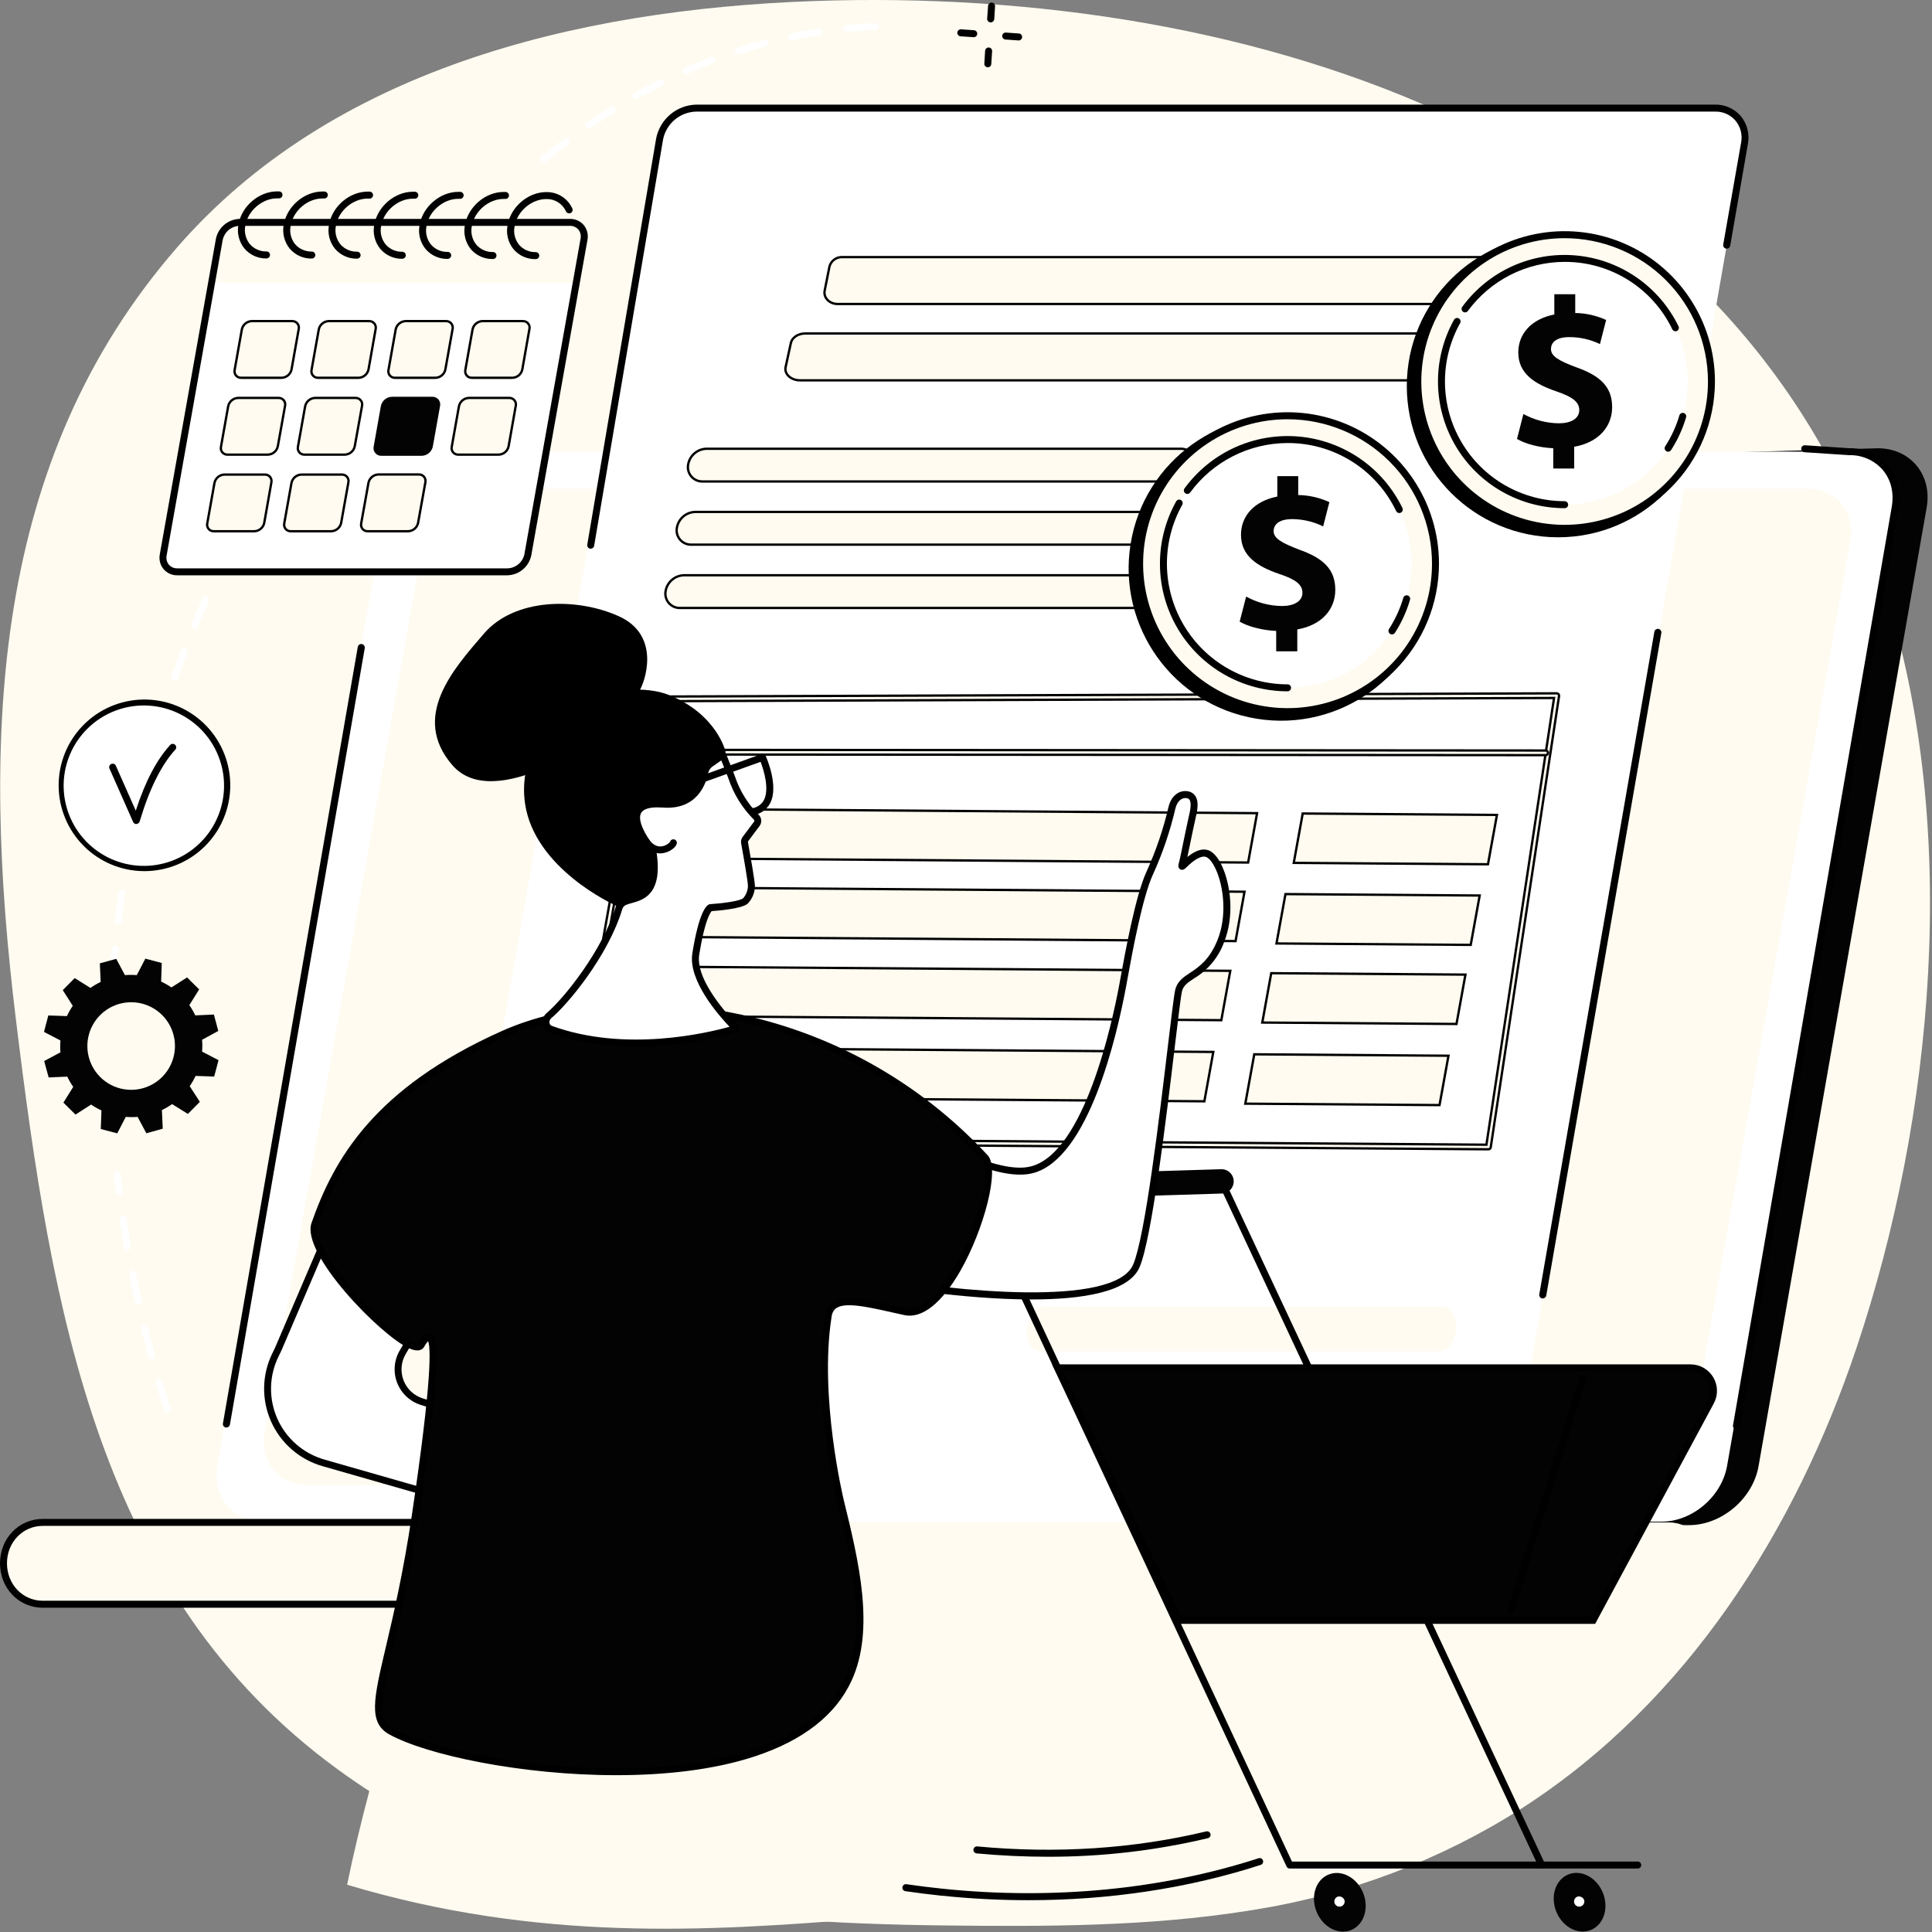 <?xml version="1.0" encoding="UTF-8"?> <svg xmlns="http://www.w3.org/2000/svg" width="831" height="831" viewBox="0 0 831 831" fill="none"><rect x="0" y="0" width="831" height="831" fill="#808080" stroke="none"/> <g clip-path="url(#clip0)"> <path d="M350 0.45C538.53 -6.23 749.27 59.92 811.22 255.84C843.13 356.77 831.85 480.48 798.5 579.84C772.2 658.2 725.6 732.2 654.5 777.84C619.634 800.043 580.587 814.864 539.77 821.39L536.55 821.91C493.43 828.7 449.55 828.69 405.89 828.18C311.51 827.08 223.14 817.85 145.15 760.97C42.15 685.84 22.15 563.64 6.85 438.59C-8.15 315.87 -3.55 198.09 76.1 106.51C142.36 30.3 246.76 4.11 350 0.45Z" fill="#FFFBF0"></path> <path d="M569.64 636.86C555.76 625.52 541.19 614.95 526.26 604.86C495.98 584.39 464.05 566.1 431.79 548.37C414.79 539.04 397.2 530.6 379.79 521.92C362.38 513.24 344.74 504.54 327.19 495.92C311.164 487.973 295.14 480.047 279.12 472.14C242.73 349.14 203.21 209.66 211.06 209.66L807.71 192.81C821.71 192.81 831.18 204.24 828.71 218.29L756.41 630.55C754 644.6 740.52 656 726.47 656H593.7C585.87 649.43 577.57 643.34 569.64 636.86Z" fill="#030303"></path> <path d="M194 194.25H795.34C808.61 194.25 817.49 205.01 815.16 218.25L742.86 630.51C740.53 643.78 727.86 654.51 714.61 654.51H113.3C100.03 654.51 91.15 643.75 93.48 630.51L165.79 218.25C168.11 205 180.76 194.25 194 194.25Z" fill="white"></path> <path d="M746.9 614.79C746.813 614.8 746.726 614.8 746.64 614.79C746.445 614.757 746.259 614.687 746.092 614.582C745.925 614.477 745.78 614.341 745.666 614.18C745.552 614.019 745.47 613.838 745.427 613.646C745.383 613.453 745.377 613.254 745.41 613.06L813.68 218.06C814.74 212.01 813.38 206.37 809.85 202.16C808.054 200.09 805.82 198.444 803.311 197.34C800.802 196.237 798.08 195.704 795.34 195.78L776.17 194.52C775.973 194.508 775.78 194.456 775.603 194.37C775.426 194.283 775.267 194.162 775.137 194.014C775.006 193.865 774.906 193.693 774.843 193.506C774.779 193.32 774.752 193.122 774.765 192.925C774.777 192.728 774.828 192.536 774.915 192.358C775.002 192.181 775.123 192.023 775.271 191.892C775.419 191.762 775.592 191.662 775.779 191.598C775.965 191.534 776.163 191.508 776.36 191.52L795.44 192.79C798.599 192.718 801.734 193.349 804.621 194.635C807.507 195.922 810.071 197.833 812.13 200.23C816.25 205.13 817.84 211.64 816.63 218.57L748.36 613.57C748.295 613.911 748.114 614.219 747.848 614.441C747.582 614.664 747.247 614.787 746.9 614.79V614.79Z" fill="black"></path> <path d="M324 196C323.602 196 323.221 195.842 322.939 195.561C322.658 195.279 322.5 194.898 322.5 194.5C322.5 194.102 322.658 193.721 322.939 193.439C323.221 193.158 323.602 193 324 193H604.43C604.828 193 605.209 193.158 605.491 193.439C605.772 193.721 605.93 194.102 605.93 194.5C605.93 194.898 605.772 195.279 605.491 195.561C605.209 195.842 604.828 196 604.43 196H324Z" fill="black"></path> <path d="M97.37 614H97.11C96.719 613.932 96.371 613.711 96.142 613.387C95.914 613.063 95.823 612.661 95.89 612.27L153.89 278.27C153.959 277.872 154.183 277.518 154.513 277.285C154.843 277.053 155.252 276.961 155.65 277.03C156.047 277.099 156.402 277.323 156.634 277.653C156.867 277.983 156.959 278.392 156.89 278.79L98.89 612.79C98.819 613.138 98.628 613.451 98.35 613.672C98.072 613.893 97.725 614.009 97.37 614V614Z" fill="black"></path> <path d="M18.4 654.82H717.7C727.02 654.82 734.6 662.53 734.6 672.42C734.6 682.31 727 690 717.7 690H18.4C9.07 690 1.5 682.32 1.5 672.4C1.5 662.48 9.07 654.82 18.4 654.82Z" fill="#FFFBF0"></path> <path d="M208.85 210.15H777.14C789.69 210.15 798.07 220.15 795.87 232.52L727.54 616.32C725.34 628.67 713.39 638.69 700.84 638.69H132.55C120.01 638.69 111.63 628.69 113.83 616.32L182.16 232.52C184.36 220.17 196.31 210.15 208.85 210.15Z" fill="#FFFBF0"></path> <path d="M245 691.52H18.4C8.08 691.52 0 683.13 0 672.42C0 661.71 8.08 653.32 18.4 653.32H222.18C222.578 653.32 222.959 653.478 223.241 653.759C223.522 654.041 223.68 654.422 223.68 654.82C223.68 655.218 223.522 655.599 223.241 655.881C222.959 656.162 222.578 656.32 222.18 656.32H18.4C9.76 656.32 3 663.4 3 672.42C3 681.44 9.76 688.52 18.4 688.52H245C245.398 688.52 245.779 688.678 246.061 688.959C246.342 689.241 246.5 689.622 246.5 690.02C246.5 690.418 246.342 690.799 246.061 691.081C245.779 691.362 245.398 691.52 245 691.52V691.52Z" fill="black"></path> <path d="M181.27 641L283.7 59.84C284.4 56.15 286.347 52.812 289.214 50.386C292.081 47.959 295.694 46.591 299.45 46.51H737.81C746.06 46.51 751.81 53.45 750.39 61.66L649.27 639.66L181.27 641Z" fill="white"></path> <path d="M509.181 227.664L509.67 227.77L509.179 227.673C508.816 229.505 507.838 231.158 506.407 232.358C504.977 233.557 503.18 234.231 501.314 234.27H297.37V234.27L297.357 234.27C296.424 234.294 295.498 234.106 294.648 233.72C293.799 233.333 293.048 232.759 292.453 232.04C291.858 231.321 291.434 230.476 291.213 229.57C290.992 228.663 290.98 227.718 291.178 226.806L291.178 226.806L291.18 226.797C291.543 224.965 292.521 223.312 293.952 222.112C295.382 220.913 297.179 220.239 299.045 220.2L503 220.2L503.012 220.2C503.944 220.177 504.869 220.367 505.717 220.753C506.566 221.14 507.315 221.715 507.909 222.434C508.503 223.152 508.926 223.996 509.146 224.903C509.367 225.809 509.379 226.753 509.181 227.664Z" fill="#FFFBF0" stroke="black"></path> <path d="M504.331 254.894L504.329 254.903C503.968 256.736 502.991 258.39 501.559 259.59C500.129 260.789 498.331 261.463 496.465 261.5H292.53V261.5L292.516 261.5C291.583 261.526 290.655 261.338 289.805 260.953C288.954 260.567 288.202 259.993 287.606 259.274C287.01 258.555 286.585 257.71 286.364 256.802C286.143 255.895 286.131 254.949 286.329 254.036L286.329 254.036L286.33 254.028C286.695 252.194 287.675 250.541 289.108 249.341C290.54 248.142 292.338 247.468 294.205 247.43L498.14 247.43L498.153 247.43C499.086 247.406 500.012 247.594 500.861 247.98C501.711 248.367 502.462 248.941 503.057 249.66C503.652 250.379 504.076 251.223 504.297 252.13C504.517 253.037 504.529 253.982 504.331 254.894Z" fill="#FFFBF0" stroke="black"></path> <path d="M514.022 200.484L514.02 200.493C513.659 202.326 512.681 203.98 511.249 205.18C509.819 206.379 508.022 207.053 506.156 207.09H302.22V207.09L302.207 207.09C301.273 207.116 300.346 206.928 299.495 206.543C298.645 206.157 297.893 205.583 297.297 204.864C296.7 204.145 296.276 203.3 296.054 202.392C295.833 201.485 295.821 200.539 296.019 199.626L296.019 199.626L296.021 199.618C296.386 197.785 297.366 196.131 298.799 194.931C300.231 193.732 302.029 193.058 303.895 193.02L507.83 193.02L507.843 193.02C508.776 192.996 509.702 193.184 510.552 193.57C511.401 193.957 512.152 194.531 512.747 195.25C513.342 195.969 513.766 196.814 513.987 197.72C514.208 198.627 514.22 199.572 514.022 200.484Z" fill="#FFFBF0" stroke="black"></path> <path d="M663.56 558.48H663.3C662.909 558.412 662.561 558.191 662.333 557.867C662.104 557.543 662.013 557.141 662.08 556.75L711.58 271.75C711.649 271.352 711.873 270.998 712.203 270.766C712.367 270.651 712.551 270.569 712.746 270.525C712.941 270.481 713.143 270.476 713.34 270.51C713.537 270.544 713.725 270.617 713.894 270.724C714.063 270.831 714.209 270.97 714.325 271.133C714.44 271.297 714.521 271.481 714.565 271.676C714.609 271.871 714.614 272.073 714.58 272.27L665.08 557.27C665.01 557.618 664.818 557.931 664.54 558.152C664.262 558.373 663.915 558.49 663.56 558.48V558.48Z" fill="black"></path> <path d="M254.08 236C253.997 236.01 253.913 236.01 253.83 236C253.636 235.967 253.45 235.896 253.283 235.792C253.116 235.687 252.971 235.551 252.857 235.39C252.742 235.229 252.661 235.048 252.617 234.855C252.573 234.663 252.567 234.464 252.6 234.27L282.22 59.59C282.997 55.557 285.129 51.912 288.263 49.258C291.397 46.604 295.345 45.102 299.45 45H737.81C739.899 44.968 741.97 45.4 743.872 46.265C745.774 47.129 747.46 48.405 748.81 50C750.151 51.647 751.114 53.568 751.633 55.627C752.151 57.687 752.212 59.834 751.81 61.92L744.2 105.7C744.131 106.098 743.907 106.452 743.577 106.684C743.247 106.917 742.838 107.009 742.44 106.94C742.042 106.871 741.688 106.647 741.456 106.317C741.223 105.987 741.131 105.578 741.2 105.18L748.88 61.4C749.212 59.742 749.17 58.031 748.759 56.392C748.347 54.752 747.576 53.224 746.5 51.92C745.432 50.665 744.098 49.662 742.595 48.984C741.093 48.306 739.458 47.97 737.81 48H299.45C296.046 48.08 292.773 49.325 290.176 51.527C287.579 53.729 285.815 56.755 285.18 60.1L255.56 234.74C255.505 235.092 255.326 235.413 255.054 235.644C254.782 235.876 254.437 236.002 254.08 236Z" fill="black"></path> <path d="M245.064 491.5L245.059 491.5C244.913 491.5 244.769 491.469 244.637 491.407C244.506 491.346 244.389 491.256 244.296 491.145C244.202 491.033 244.135 490.902 244.098 490.761C244.061 490.621 244.055 490.474 244.082 490.331L244.082 490.327L277.812 300.452C277.812 300.451 277.812 300.451 277.812 300.45C277.856 300.22 277.977 300.011 278.156 299.86C278.336 299.709 278.561 299.624 278.795 299.62C278.796 299.62 278.797 299.62 278.798 299.62L669.592 298.22L669.593 298.22C669.737 298.219 669.881 298.25 670.012 298.31C670.144 298.37 670.261 298.458 670.356 298.567C670.45 298.677 670.519 298.806 670.559 298.945C670.599 299.084 670.608 299.23 670.586 299.373L670.586 299.375L641.196 493.493C641.159 493.729 641.04 493.944 640.859 494.099C640.679 494.254 640.449 494.339 640.211 494.34C640.21 494.34 640.21 494.34 640.209 494.34L245.064 491.5ZM246.358 488.913L246.254 489.496L246.846 489.5L638.916 492.36L639.35 492.363L639.414 491.935L668.344 300.795L668.432 300.218L667.848 300.22L280.058 301.61L279.641 301.611L279.568 302.022L246.358 488.913Z" fill="#FFFBF0" stroke="black"></path> <path d="M274.84 324.52H274.84C274.575 324.52 274.32 324.415 274.133 324.227C273.945 324.04 273.84 323.785 273.84 323.52C273.84 323.255 273.945 323 274.133 322.813C274.32 322.625 274.575 322.52 274.84 322.52C274.84 322.52 274.84 322.52 274.84 322.52L664.84 322.81C665.105 322.81 665.359 322.915 665.547 323.103C665.734 323.29 665.84 323.545 665.84 323.81C665.84 324.075 665.734 324.33 665.547 324.517C665.359 324.705 665.105 324.81 664.84 324.81L274.84 324.52Z" fill="#FFFBF0" stroke="black"></path> <path d="M535.292 383.556L531.443 404.787L277.228 402.934L281.077 381.703L535.292 383.556Z" fill="#FFFBF0" stroke="black"></path> <path d="M540.702 349.766L536.853 370.997L282.638 369.145L286.487 347.913L540.702 349.766Z" fill="#FFFBF0" stroke="black"></path> <path d="M643.872 350.516L640.013 371.747L556.478 371.144L560.327 349.913L643.872 350.516Z" fill="#FFFBF0" stroke="black"></path> <path d="M636.442 385.186L632.593 406.417L549.048 405.804L552.907 384.573L636.442 385.186Z" fill="#FFFBF0" stroke="black"></path> <path d="M529.172 417.576L525.323 438.807L271.118 436.954L274.966 415.723L529.172 417.576Z" fill="#FFFBF0" stroke="black"></path> <path d="M630.322 419.206L626.473 440.437L542.938 439.824L546.787 418.593L630.322 419.206Z" fill="#FFFBF0" stroke="black"></path> <path d="M521.872 452.466L518.023 473.697L263.818 471.844L267.667 450.613L521.872 452.466Z" fill="#FFFBF0" stroke="black"></path> <path d="M623.022 454.096L619.173 475.327L535.638 474.714L539.487 453.483L623.022 454.096Z" fill="#FFFBF0" stroke="black"></path> <path d="M642.722 130.76L642.734 130.761C643.992 130.821 645.233 130.448 646.249 129.704C647.261 128.963 647.989 127.899 648.313 126.687L650.38 116.283C650.38 116.283 650.38 116.283 650.38 116.283M642.722 130.76L644.77 110.09C648.61 110.09 651.52 113.09 650.87 116.38L650.38 116.283M642.722 130.76H642.71H360.31C356.696 130.76 354.128 127.966 354.701 125.067C354.701 125.067 354.701 125.067 354.701 125.067L356.768 114.663C357.092 113.45 357.821 112.384 358.835 111.643C359.853 110.898 361.096 110.527 362.355 110.589L362.368 110.59H362.38H644.77C648.384 110.59 650.952 113.384 650.38 116.283M642.722 130.76L650.38 116.283" fill="#FFFBF0" stroke="black"></path> <path d="M337.908 157.917L337.908 157.916L340.178 147.496L340.179 147.496C340.673 145.218 343.233 143.43 346.39 143.43H656.77C658.759 143.43 660.486 144.139 661.622 145.205C662.754 146.267 663.287 147.665 662.972 149.103L662.971 149.104L660.701 159.534C660.207 161.801 657.648 163.59 654.49 163.59H344.11C342.12 163.59 340.394 162.881 339.258 161.815C338.126 160.753 337.593 159.355 337.908 157.917Z" fill="#FFFBF0" stroke="black"></path> <path d="M626.19 572.41C625.58 577.41 622.51 581.3 619.19 581.3H447.46C443.75 581.3 441.16 576.58 441.83 571.03C442.44 566.03 445.51 562.13 448.83 562.13H620.56C624.28 562.13 626.86 566.86 626.19 572.41Z" fill="#FFFBF0"></path> <path d="M615.752 254.924C621.554 219.178 597.28 185.497 561.535 179.695C525.789 173.893 492.108 198.166 486.306 233.912C480.504 269.657 504.777 303.338 540.523 309.141C576.268 314.943 609.949 290.669 615.752 254.924Z" fill="black"></path> <path d="M617.086 248.695C620.546 213.729 595.005 182.579 560.039 179.12C525.073 175.661 493.924 201.202 490.465 236.168C487.005 271.133 512.546 302.283 547.512 305.742C582.478 309.201 613.627 283.66 617.086 248.695Z" fill="#FFFBF0"></path> <path d="M553.81 307.58C540.928 307.58 528.335 303.76 517.624 296.603C506.914 289.446 498.566 279.273 493.636 267.372C488.707 255.47 487.418 242.374 489.932 229.74C492.446 217.106 498.65 205.501 507.759 196.393C516.869 187.284 528.475 181.082 541.11 178.57C553.744 176.058 566.84 177.35 578.741 182.281C590.642 187.212 600.813 195.561 607.968 206.273C615.124 216.985 618.942 229.578 618.94 242.46C618.919 259.726 612.049 276.279 599.84 288.487C587.63 300.695 571.076 307.562 553.81 307.58ZM553.81 180.33C541.522 180.33 529.509 183.974 519.292 190.801C509.075 197.628 501.112 207.331 496.409 218.684C491.707 230.037 490.476 242.529 492.874 254.581C495.271 266.633 501.188 277.704 509.877 286.393C518.566 295.082 529.637 300.999 541.689 303.396C553.741 305.794 566.233 304.563 577.586 299.861C588.939 295.158 598.642 287.195 605.469 276.978C612.296 266.76 615.94 254.748 615.94 242.46C615.921 225.988 609.369 210.196 597.722 198.548C586.074 186.9 570.282 180.349 553.81 180.33V180.33Z" fill="black"></path> <path d="M605.754 254.709C612.528 226.011 594.754 197.256 566.056 190.483C537.358 183.709 508.603 201.483 501.83 230.181C495.056 258.879 512.83 287.634 541.528 294.407C570.226 301.181 598.981 283.407 605.754 254.709Z" fill="white"></path> <path d="M598.7 272.88C598.431 272.878 598.167 272.803 597.936 272.664C597.705 272.525 597.516 272.328 597.387 272.091C597.259 271.854 597.196 271.587 597.205 271.318C597.214 271.049 597.295 270.787 597.44 270.56C600.127 266.402 602.202 261.879 603.6 257.13C603.656 256.941 603.748 256.765 603.872 256.611C603.996 256.458 604.149 256.331 604.322 256.236C604.495 256.142 604.685 256.083 604.881 256.062C605.077 256.041 605.276 256.059 605.465 256.115C605.654 256.171 605.83 256.263 605.983 256.387C606.137 256.511 606.264 256.664 606.359 256.837C606.453 257.011 606.512 257.201 606.533 257.397C606.554 257.593 606.536 257.791 606.48 257.98C605.012 263.003 602.829 267.788 600 272.19C599.861 272.408 599.669 272.586 599.441 272.707C599.213 272.828 598.958 272.887 598.7 272.88V272.88Z" fill="black"></path> <path d="M601.87 220.67C601.588 220.67 601.311 220.59 601.072 220.439C600.834 220.289 600.642 220.074 600.52 219.82C596.3 211.023 589.671 203.604 581.403 198.425C573.134 193.245 563.566 190.518 553.81 190.56C545.655 190.577 537.619 192.507 530.347 196.196C523.075 199.885 516.77 205.23 511.94 211.8C511.827 211.966 511.681 212.108 511.512 212.218C511.343 212.327 511.153 212.4 510.955 212.435C510.756 212.469 510.553 212.463 510.357 212.417C510.161 212.371 509.976 212.286 509.814 212.167C509.651 212.049 509.514 211.898 509.411 211.725C509.308 211.552 509.241 211.36 509.213 211.161C509.186 210.962 509.199 210.759 509.251 210.564C509.304 210.37 509.395 210.188 509.52 210.03C515.113 202.389 522.587 196.325 531.216 192.427C539.846 188.529 549.337 186.929 558.767 187.782C568.197 188.636 577.247 191.914 585.036 197.298C592.825 202.682 599.089 209.989 603.22 218.51C603.39 218.867 603.413 219.277 603.284 219.651C603.155 220.025 602.884 220.333 602.53 220.51C602.324 220.611 602.099 220.666 601.87 220.67V220.67Z" fill="black"></path> <path d="M553.81 297.35C544.236 297.347 534.829 294.84 526.523 290.079C518.216 285.317 511.299 278.467 506.458 270.207C501.617 261.947 499.019 252.565 498.923 242.991C498.827 233.418 501.235 223.985 505.91 215.63C506.108 215.291 506.431 215.044 506.81 214.941C507.188 214.837 507.592 214.886 507.935 215.077C508.277 215.268 508.532 215.586 508.643 215.962C508.754 216.339 508.714 216.743 508.53 217.09C504.11 224.989 501.832 233.906 501.922 242.957C502.012 252.008 504.467 260.878 509.044 268.688C513.621 276.497 520.16 282.973 528.012 287.475C535.865 291.977 544.758 294.347 553.81 294.35C554.208 294.35 554.589 294.508 554.871 294.789C555.152 295.071 555.31 295.452 555.31 295.85C555.31 296.248 555.152 296.629 554.871 296.911C554.589 297.192 554.208 297.35 553.81 297.35Z" fill="black"></path> <path d="M548.92 280.15V271.38C542.73 271.1 536.72 269.43 533.21 267.38L536 256.59C540.699 259.191 545.969 260.589 551.34 260.66C556.6 260.66 560.21 258.66 560.21 254.93C560.21 251.42 557.21 249.2 550.41 246.93C540.53 243.6 533.78 238.98 533.78 230.02C533.78 221.89 539.51 215.52 549.4 213.58V204.8H558.4V212.93C563.03 213.004 567.594 214.043 571.8 215.98L569.12 226.42C564.98 224.383 560.433 223.31 555.82 223.28C549.82 223.28 547.82 225.86 547.82 228.45C547.82 231.5 551.05 233.45 558.91 236.45C569.91 240.33 574.34 245.45 574.34 253.73C574.34 262.01 568.6 268.88 558 270.73V280.15H548.92Z" fill="#030303"></path> <path d="M670.17 231.1C706.107 231.1 735.24 201.967 735.24 166.03C735.24 130.093 706.107 100.96 670.17 100.96C634.232 100.96 605.1 130.093 605.1 166.03C605.1 201.967 634.232 231.1 670.17 231.1Z" fill="black"></path> <path d="M672.95 227.23C707.821 227.23 736.09 198.961 736.09 164.09C736.09 129.219 707.821 100.95 672.95 100.95C638.078 100.95 609.81 129.219 609.81 164.09C609.81 198.961 638.078 227.23 672.95 227.23Z" fill="#FFFBF0"></path> <path d="M673 228.74C660.213 228.742 647.712 224.952 637.08 217.849C626.447 210.747 618.159 200.65 613.264 188.837C608.369 177.024 607.087 164.025 609.581 151.484C612.074 138.942 618.231 127.422 627.272 118.379C636.313 109.337 647.832 103.178 660.374 100.683C672.915 98.188 685.914 99.467 697.728 104.36C709.542 109.253 719.639 117.539 726.744 128.171C733.848 138.803 737.64 151.303 737.64 164.09C737.621 181.229 730.805 197.66 718.687 209.78C706.569 221.9 690.139 228.719 673 228.74V228.74ZM673 102.45C660.806 102.448 648.885 106.062 638.745 112.836C628.605 119.609 620.702 129.237 616.035 140.503C611.367 151.768 610.146 164.165 612.524 176.125C614.902 188.085 620.774 199.071 629.397 207.693C638.019 216.316 649.005 222.187 660.965 224.566C672.925 226.944 685.321 225.723 696.587 221.055C707.852 216.388 717.481 208.484 724.254 198.345C731.028 188.205 734.642 176.284 734.64 164.09C734.621 147.748 728.121 132.08 716.566 120.524C705.01 108.969 689.342 102.468 673 102.45V102.45Z" fill="black"></path> <path d="M672.95 217.08C702.216 217.08 725.94 193.356 725.94 164.09C725.94 134.825 702.216 111.1 672.95 111.1C643.684 111.1 619.96 134.825 619.96 164.09C619.96 193.356 643.684 217.08 672.95 217.08Z" fill="white"></path> <path d="M717.5 194.3C717.23 194.298 716.967 194.223 716.736 194.084C716.505 193.945 716.316 193.747 716.187 193.511C716.058 193.274 715.996 193.007 716.005 192.738C716.014 192.469 716.095 192.207 716.24 191.98C718.908 187.855 720.966 183.365 722.35 178.65C722.467 178.271 722.73 177.954 723.08 177.767C723.429 177.579 723.839 177.538 724.22 177.65C724.408 177.706 724.583 177.799 724.735 177.923C724.887 178.047 725.013 178.2 725.106 178.372C725.199 178.545 725.257 178.735 725.276 178.93C725.296 179.125 725.276 179.322 725.22 179.51C723.751 184.5 721.572 189.252 718.75 193.62C718.614 193.829 718.429 194 718.211 194.119C717.993 194.238 717.748 194.3 717.5 194.3V194.3Z" fill="black"></path> <path d="M720.65 142.48C720.369 142.481 720.093 142.402 719.854 142.254C719.616 142.105 719.423 141.893 719.3 141.64C715.108 132.917 708.528 125.562 700.324 120.429C692.119 115.296 682.627 112.595 672.95 112.64C664.858 112.656 656.884 114.57 649.667 118.23C642.45 121.889 636.194 127.192 631.4 133.71C631.287 133.877 631.141 134.019 630.972 134.128C630.803 134.237 630.613 134.311 630.415 134.345C630.216 134.379 630.013 134.373 629.817 134.327C629.621 134.281 629.436 134.196 629.274 134.078C629.111 133.959 628.974 133.808 628.871 133.635C628.768 133.463 628.701 133.271 628.673 133.071C628.646 132.872 628.659 132.669 628.711 132.474C628.764 132.28 628.855 132.098 628.98 131.94C634.535 124.362 641.954 118.348 650.518 114.483C659.083 110.618 668.5 109.032 677.858 109.879C687.216 110.726 696.196 113.978 703.927 119.318C711.657 124.659 717.876 131.908 721.98 140.36C722.09 140.589 722.14 140.841 722.126 141.094C722.111 141.348 722.033 141.593 721.898 141.808C721.763 142.023 721.576 142.2 721.354 142.322C721.133 142.445 720.883 142.51 720.63 142.51L720.65 142.48Z" fill="black"></path> <path d="M673 218.58C663.495 218.58 654.155 216.094 645.908 211.368C637.661 206.642 630.794 199.842 625.988 191.641C621.182 183.44 618.605 174.125 618.512 164.621C618.42 155.116 620.815 145.753 625.46 137.46C625.667 137.137 625.989 136.904 626.361 136.811C626.733 136.718 627.127 136.771 627.461 136.96C627.795 137.148 628.045 137.457 628.158 137.824C628.271 138.19 628.24 138.586 628.07 138.93C623.685 146.767 621.424 155.615 621.514 164.595C621.604 173.575 624.041 182.376 628.582 190.123C633.123 197.871 639.612 204.297 647.404 208.762C655.196 213.228 664.02 215.578 673 215.58C673.398 215.58 673.78 215.738 674.061 216.019C674.342 216.301 674.5 216.682 674.5 217.08C674.5 217.478 674.342 217.859 674.061 218.141C673.78 218.422 673.398 218.58 673 218.58V218.58Z" fill="black"></path> <path d="M668.09 201.51V192.8C661.95 192.52 655.99 190.87 652.5 188.8L655.25 178.07C659.921 180.634 665.152 182.008 670.48 182.07C675.7 182.07 679.28 180.07 679.28 176.38C679.28 172.9 676.34 170.7 669.56 168.38C659.75 165.07 653.05 160.49 653.05 151.6C653.05 143.53 658.74 137.2 668.55 135.27V126.56H677.55V134.63C682.14 134.695 686.667 135.717 690.84 137.63L688.18 147.99C684.067 146.015 679.562 144.993 675 145C669 145 667.11 147.57 667.11 150.14C667.11 153.14 670.32 155.14 678.11 158.02C689.02 161.87 693.42 166.92 693.42 175.17C693.42 183.42 687.64 190.3 677.1 192.17V201.53L668.09 201.51Z" fill="#030303"></path> <path d="M684.253 830.14C689.787 827.899 692.107 820.734 689.436 814.135C686.764 807.537 680.113 804.003 674.579 806.244C669.045 808.484 666.724 815.65 669.396 822.248C672.067 828.847 678.719 832.38 684.253 830.14Z" fill="#030303"></path> <path d="M681.43 817.4C681.52 817.816 681.489 818.249 681.342 818.648C681.194 819.047 680.935 819.396 680.595 819.652C680.256 819.909 679.85 820.063 679.426 820.097C679.002 820.13 678.577 820.041 678.201 819.841C677.826 819.641 677.515 819.337 677.307 818.966C677.098 818.595 677 818.172 677.024 817.747C677.048 817.323 677.193 816.913 677.442 816.568C677.691 816.223 678.034 815.957 678.43 815.8C679.04 815.624 679.694 815.693 680.254 815.991C680.814 816.29 681.236 816.795 681.43 817.4V817.4Z" fill="white"></path> <path d="M586.31 814.17C588.99 820.77 586.66 827.93 581.13 830.17C575.6 832.41 568.95 828.88 566.28 822.28C563.61 815.68 565.93 808.52 571.46 806.28C576.99 804.04 583.64 807.57 586.31 814.17Z" fill="#030303"></path> <path d="M578.33 817.4C578.42 817.816 578.39 818.249 578.242 818.648C578.094 819.047 577.835 819.396 577.496 819.652C577.156 819.909 576.751 820.063 576.326 820.097C575.902 820.13 575.477 820.041 575.102 819.841C574.726 819.641 574.416 819.337 574.207 818.966C573.998 818.595 573.9 818.172 573.924 817.747C573.948 817.323 574.094 816.913 574.343 816.568C574.592 816.223 574.934 815.957 575.33 815.8C575.94 815.624 576.594 815.693 577.155 815.991C577.715 816.29 578.136 816.795 578.33 817.4V817.4Z" fill="white"></path> <path d="M704.43 803.7H554.75C554.463 803.701 554.183 803.619 553.942 803.465C553.7 803.311 553.509 803.09 553.39 802.83L417.61 512C417.526 511.821 417.479 511.628 417.47 511.431C417.462 511.234 417.492 511.038 417.559 510.852C417.626 510.667 417.729 510.497 417.863 510.351C417.996 510.206 418.156 510.088 418.335 510.005C418.513 509.922 418.707 509.874 418.903 509.865C419.1 509.857 419.297 509.887 419.482 509.954C419.668 510.022 419.838 510.125 419.983 510.258C420.129 510.391 420.246 510.551 420.33 510.73L555.7 800.7H704.43C704.828 800.7 705.209 800.858 705.49 801.139C705.772 801.421 705.93 801.802 705.93 802.2C705.93 802.598 705.772 802.979 705.49 803.261C705.209 803.542 704.828 803.7 704.43 803.7V803.7Z" fill="black"></path> <path d="M663.1 803.7C662.816 803.699 662.537 803.618 662.296 803.466C662.056 803.314 661.863 803.097 661.74 802.84L524.46 509.78C524.292 509.419 524.274 509.006 524.41 508.632C524.546 508.258 524.825 507.953 525.185 507.785C525.546 507.617 525.959 507.598 526.333 507.734C526.707 507.87 527.012 508.149 527.18 508.51L664.46 801.51C664.628 801.871 664.647 802.284 664.512 802.658C664.377 803.033 664.1 803.339 663.74 803.51C663.542 803.617 663.324 803.681 663.1 803.7V803.7Z" fill="black"></path> <path d="M419 516.65C417.611 516.671 416.269 516.139 415.272 515.172C414.274 514.204 413.702 512.88 413.68 511.49C413.659 510.1 414.191 508.759 415.159 507.761C416.126 506.764 417.451 506.191 418.84 506.17L525.08 502.91C525.781 502.867 526.483 502.964 527.145 503.198C527.807 503.431 528.415 503.795 528.934 504.268C529.453 504.74 529.871 505.313 530.164 505.95C530.458 506.588 530.62 507.278 530.641 507.98C530.663 508.681 530.543 509.38 530.289 510.035C530.036 510.689 529.653 511.286 529.164 511.789C528.675 512.293 528.09 512.693 527.444 512.967C526.797 513.24 526.102 513.38 525.4 513.38L419.16 516.64L419 516.65Z" fill="#030303"></path> <path d="M454.9 588.35H727.16C728.87 588.347 730.552 588.789 732.04 589.632C733.528 590.475 734.771 591.69 735.649 593.157C736.526 594.625 737.006 596.296 737.044 598.006C737.081 599.715 736.673 601.405 735.86 602.91L685.21 697H507.21L454.9 588.35Z" fill="#030303"></path> <path d="M686.11 698.47H506.28L452.51 586.85H727.16C729.126 586.854 731.058 587.367 732.767 588.34C734.476 589.313 735.904 590.713 736.911 592.402C737.919 594.091 738.471 596.012 738.514 597.978C738.558 599.944 738.091 601.888 737.16 603.62L686.11 698.47ZM508.17 695.47H684.32L734.54 602.2C735.23 600.924 735.576 599.49 735.545 598.04C735.513 596.589 735.106 595.172 734.362 593.927C733.617 592.681 732.562 591.651 731.3 590.936C730.037 590.221 728.61 589.847 727.16 589.85H457.28L508.17 695.47Z" fill="black"></path> <path d="M649.79 694.3C649.641 694.295 649.493 694.272 649.35 694.23C649.161 694.173 648.984 694.079 648.831 693.953C648.678 693.828 648.552 693.673 648.459 693.498C648.366 693.323 648.308 693.132 648.29 692.935C648.271 692.738 648.292 692.539 648.35 692.35L679.35 592.41C679.409 592.221 679.504 592.046 679.63 591.895C679.756 591.743 679.911 591.618 680.085 591.526C680.26 591.434 680.451 591.377 680.647 591.359C680.844 591.341 681.042 591.361 681.23 591.42C681.419 591.478 681.594 591.573 681.746 591.699C681.897 591.826 682.023 591.98 682.115 592.155C682.207 592.329 682.263 592.52 682.281 592.717C682.3 592.913 682.279 593.111 682.22 593.3L651.22 693.24C651.126 693.546 650.937 693.814 650.68 694.005C650.422 694.196 650.111 694.299 649.79 694.3Z" fill="black"></path> <path d="M200.12 660.81C182.2 685.65 159.52 760.81 149.3 810.67C231.83 835.43 304.69 830.57 370.17 825.44C371.454 825.342 372.706 824.989 373.853 824.402C375 823.815 376.018 823.005 376.848 822.021C377.679 821.036 378.305 819.895 378.689 818.666C379.074 817.436 379.21 816.143 379.09 814.86C373.27 752.24 362.75 695 362.75 695L200.12 660.81Z" fill="#FFFBF0"></path> <path d="M385.22 481.21C385.22 481.21 425.22 508.21 443.99 503.1C470.34 495.95 481.93 428.84 483.07 422.88C484.21 416.92 489.28 386.72 494.54 375.44C498.638 366.41 501.837 356.998 504.09 347.34C505.09 343.34 507.78 341.34 510.5 341.79C512.88 342.15 514.5 344.02 513.12 350.02C511.57 356.95 510.19 363.92 508.93 369.84C508.53 371.71 507.77 373.47 509.08 372.15C512.14 369.06 516.14 366.03 519.26 367.15C525.14 369.28 531.41 389.1 525.09 404.8C518.77 420.5 508.69 418.73 506.94 426.12C505.19 433.51 496.09 527.25 488.81 544.41C478.33 569.09 377.88 551.08 377.88 551.08L385.22 481.21Z" fill="white"></path> <path d="M443.68 558.92C413.63 558.92 380.01 553 377.61 552.57L376.24 552.32L384 478.58L386.07 479.97C386.43 480.21 419.41 502.24 438.67 502.24C440.336 502.263 441.997 502.064 443.61 501.65C466.41 495.47 478.34 440.19 481.46 423.39L481.6 422.6C481.73 421.93 481.91 420.95 482.13 419.73C483.86 410.22 488.44 384.98 493.19 374.81C497.243 365.873 500.405 356.558 502.63 347C503.7 342.51 507.03 339.76 510.72 340.32C511.393 340.394 512.043 340.611 512.626 340.956C513.208 341.301 513.711 341.766 514.1 342.32C515.26 344.01 515.42 346.64 514.59 350.32C513.59 354.68 512.72 359 511.85 363.18C511.46 365.05 511.09 366.87 510.72 368.61C514.21 365.78 517.25 364.81 519.78 365.73C522.56 366.73 524.58 370.17 525.78 372.88C529.38 380.94 530.99 394.11 526.47 405.34C524.074 411.841 519.516 417.32 513.56 420.86C510.81 422.69 509 423.86 508.39 426.45C507.91 428.45 506.75 438.15 505.29 450.35C501.61 481.11 495.44 532.59 490.18 544.99C485.63 555.76 465.6 558.92 443.68 558.92ZM379.51 549.86C408.11 554.86 479.35 562.86 487.43 543.86C492.53 531.86 498.66 480.63 502.32 450.04C503.85 437.25 504.96 428.04 505.48 425.8C506.36 422.09 508.93 420.38 511.91 418.41C515.62 415.94 520.24 412.87 523.7 404.27C527.87 393.9 526.28 381.38 523.05 374.14C521.72 371.14 520.11 369.08 518.75 368.59C516.87 367.91 513.75 369.59 510.15 373.22C509.78 373.59 508.81 374.58 507.66 373.92C506.51 373.26 506.83 372.04 507.17 370.74C507.26 370.37 507.37 369.96 507.46 369.55C507.93 367.36 508.46 365.03 508.91 362.61C509.78 358.42 510.68 354.09 511.66 349.71C512.49 346.01 512 344.56 511.66 344.02C511.502 343.805 511.298 343.628 511.062 343.502C510.827 343.376 510.567 343.303 510.3 343.29C508.19 342.99 506.3 344.75 505.58 347.71C503.302 357.467 500.07 366.976 495.93 376.1C491.34 385.92 486.81 410.88 485.1 420.28C484.88 421.52 484.7 422.51 484.57 423.18L484.43 423.96C480.33 446.04 468.23 498.1 444.43 504.56C427.53 509.15 395.08 489.35 386.49 483.83L379.51 549.86Z" fill="black"></path> <path d="M148.48 513.09L119.89 579.76C119.48 580.76 119 581.67 118.53 582.62C116.374 586.971 115.201 591.743 115.093 596.598C114.986 601.453 115.947 606.272 117.908 610.714C119.87 615.156 122.784 619.113 126.444 622.304C130.105 625.495 134.422 627.843 139.09 629.18L225.31 653.87L227.59 617.3L181.41 602.86C179.319 602.208 177.402 601.093 175.802 599.596C174.203 598.1 172.962 596.262 172.172 594.218C171.383 592.175 171.065 589.98 171.243 587.797C171.421 585.613 172.09 583.498 173.2 581.61L181.2 567.96L148.48 513.09Z" fill="white"></path> <path d="M226.69 655.83L138.69 630.62C133.815 629.223 129.306 626.772 125.483 623.441C121.659 620.109 118.614 615.979 116.562 611.341C114.511 606.704 113.503 601.672 113.609 596.602C113.716 591.532 114.935 586.547 117.18 582L117.3 581.75C117.74 580.88 118.15 580.06 118.51 579.2L148.26 509.83L182.94 568L174.49 582.42C173.498 584.114 172.9 586.011 172.742 587.968C172.584 589.925 172.869 591.892 173.577 593.724C174.284 595.555 175.395 597.204 176.827 598.547C178.26 599.89 179.976 600.892 181.85 601.48L229.16 616.27L226.69 655.83ZM148.69 516.39L121.26 580.39C120.86 581.32 120.41 582.22 119.98 583.09L119.86 583.33C117.801 587.484 116.681 592.04 116.579 596.675C116.477 601.31 117.394 605.91 119.267 610.151C121.14 614.392 123.922 618.17 127.417 621.216C130.912 624.262 135.033 626.503 139.49 627.78L223.92 651.96L226 618.38L181 604.29C178.695 603.57 176.583 602.338 174.821 600.688C173.058 599.038 171.69 597.012 170.82 594.76C169.949 592.508 169.597 590.089 169.791 587.682C169.985 585.275 170.72 582.943 171.94 580.86L179.5 567.96L148.69 516.39Z" fill="black"></path> <path d="M216.64 444.74C264.93 423.19 358.24 427.66 423.7 497.91C431.4 506.17 409.17 568.48 389.34 564.2C374.65 561.02 362.23 557.42 357.82 562.33C356.903 563.416 356.338 564.755 356.2 566.17C350.66 601.42 361.46 645.56 361.46 645.56C367.92 671.96 374.91 700.56 364.94 722.2C338 780.81 200.41 762.42 168.22 744.73C154.97 737.45 168.89 717.4 178.63 652.01C185.88 603.3 190.11 562.94 181.13 578.51C176.72 586.15 130.58 540.2 135.4 526.51C146 496.38 164.54 468 216.64 444.74Z" fill="#030303"></path> <path d="M265.12 763.55C224.44 763.55 183.63 754.91 167.5 746.04C158.29 740.98 160.7 730.78 165.96 708.42C169.12 695 173.44 676.61 177.14 651.79C186.03 592.15 185.2 579.4 184.14 576.87C183.476 577.589 182.911 578.392 182.46 579.26C181.69 580.58 179.92 581.76 175.79 579.87C163.7 574.33 129.32 539.27 134 526C143.47 499 160.62 468.12 216.05 443.38C242.29 431.68 278.92 428.71 314.05 435.45C356.578 443.585 395.387 465.114 424.8 496.89C430.34 502.83 423.03 529.11 413.17 546.46C405.17 560.46 396.62 567.3 389.02 565.66L383.76 564.5C372.2 561.91 362.22 559.68 358.93 563.33C358.219 564.207 357.784 565.276 357.68 566.4C352.25 600.96 362.81 644.76 362.92 645.2C369.28 671.2 376.49 700.66 366.31 722.83C359.53 737.6 345.53 748.58 324.7 755.45C307.17 761.24 286.16 763.55 265.12 763.55ZM184.27 573.61C184.537 573.608 184.801 573.655 185.05 573.75C187.29 574.53 191.47 575.98 180.11 652.23C176.39 677.18 172.05 695.63 168.88 709.11C163.88 730.57 161.74 739.45 168.94 743.41C193.02 756.65 273.06 769.34 323.76 752.6C343.76 746 357.16 735.6 363.58 721.6C373.32 700.38 366.58 672.7 360 645.94C359.89 645.49 349.2 601.1 354.72 565.94C354.904 564.233 355.601 562.622 356.72 561.32C361.18 556.32 371.45 558.66 384.44 561.57L389.68 562.73C395.79 564.05 403.42 557.58 410.58 544.98C421.11 526.46 426.38 502.98 422.63 498.98C393.641 467.657 355.389 446.432 313.47 438.41C278.94 431.79 242.98 434.68 217.28 446.15C162.88 470.42 146.09 500.64 136.83 527.01C133.28 537 164 571.15 177 577.15C178.91 578.02 179.72 577.9 179.81 577.76C181 575.78 182.48 573.61 184.27 573.61Z" fill="black"></path> <path d="M264.32 389.21C264.32 389.21 229.87 373.75 225.82 345.55C222.98 325.74 234.82 307.19 253.53 300.11C263.01 296.52 277.86 295 287.61 298.89C308.4 307.17 312.08 323.29 312.08 323.29C312.08 323.29 294.77 407.84 264.32 389.21Z" fill="black"></path> <path d="M274.83 297.5C277.44 293.5 284.57 273.27 266.06 265.01C247.55 256.75 221.17 257.42 208.19 272.49C195.21 287.56 176.45 308.25 194.62 329.17C212.79 350.09 258.62 316.34 258.62 316.34L274.83 297.5Z" fill="black"></path> <path d="M310.93 324.76C310.93 324.76 313.21 330.6 314.25 333.16C315.29 335.72 317.46 343.74 325.35 351.55C325.709 351.92 325.925 352.407 325.958 352.922C325.991 353.437 325.839 353.947 325.53 354.36L320.63 360.9C320.465 361.125 320.347 361.38 320.283 361.652C320.219 361.924 320.212 362.205 320.26 362.48C320.89 365.94 323.17 378.63 323.21 381.07C323.18 383.475 322.253 385.783 320.61 387.54C318.08 389.64 305.56 390.41 305.56 390.41C305.56 390.41 302.34 391.35 299.28 410.31C297.13 423.65 316.61 442.37 316.61 442.37C316.61 442.37 274.41 456.37 236.79 442.65C234.46 441.8 234.17 438.5 236.07 436.9C243.6 430.57 260.43 409.76 266.24 390.57C266.404 390.004 266.684 389.478 267.063 389.027C267.442 388.576 267.911 388.209 268.44 387.95C272.8 385.81 284.08 387.24 280.88 366.58C280.793 366.05 280.573 365.551 280.24 365.13C277.48 361.63 264.8 344.33 285.18 345.86C298.63 346.86 302.18 336.77 303.18 332.17C303.496 330.667 304.377 329.343 305.64 328.47L310.93 324.76Z" fill="white"></path> <path d="M273.59 450.15C261.74 450.15 248.73 448.62 236.28 444.06C235.531 443.781 234.87 443.308 234.364 442.69C233.858 442.071 233.525 441.329 233.4 440.54C233.242 439.662 233.317 438.758 233.617 437.917C233.917 437.077 234.432 436.33 235.11 435.75C242.76 429.32 259.22 408.57 264.8 390.14C265.03 389.376 265.415 388.667 265.931 388.058C266.447 387.449 267.084 386.952 267.8 386.6C268.768 386.177 269.772 385.842 270.8 385.6C275.71 384.26 281.8 382.6 279.37 366.83C279.327 366.558 279.217 366.3 279.05 366.08C276.28 362.57 270.15 353.81 273.05 348.33C274.7 345.23 278.81 343.9 285.26 344.38C297.14 345.28 300.62 336.94 301.64 331.89C302.029 330.009 303.129 328.351 304.71 327.26L310.04 323.55C310.226 323.418 310.44 323.33 310.665 323.293C310.891 323.256 311.122 323.272 311.34 323.338C311.559 323.405 311.759 323.521 311.925 323.677C312.092 323.834 312.22 324.026 312.3 324.24C312.3 324.24 314.58 330.09 315.61 332.61C315.74 332.94 315.9 333.36 316.09 333.88C318.176 340.148 321.696 345.842 326.37 350.51C326.99 351.133 327.364 351.957 327.425 352.834C327.485 353.71 327.228 354.578 326.7 355.28L321.81 361.82C321.765 361.877 321.733 361.944 321.716 362.014C321.698 362.085 321.697 362.159 321.71 362.23C322.59 367.07 324.64 378.6 324.71 381.06C324.693 383.92 323.567 386.663 321.57 388.71C318.96 390.88 309.03 391.71 306.1 391.89C305.47 392.58 303.1 396.02 300.76 410.57C298.76 422.99 317.46 441.12 317.65 441.3C317.838 441.479 317.976 441.703 318.051 441.95C318.127 442.198 318.137 442.461 318.08 442.714C318.024 442.966 317.903 443.2 317.73 443.392C317.556 443.584 317.336 443.728 317.09 443.81C302.967 447.987 288.318 450.122 273.59 450.15V450.15ZM282.79 347.27C279.79 347.27 276.79 347.79 275.73 349.72C274.03 352.93 277.73 359.52 281.42 364.2C281.913 364.824 282.237 365.565 282.36 366.35C285.22 384.76 276.7 387.08 271.61 388.47C270.751 388.676 269.912 388.953 269.1 389.3C268.757 389.471 268.452 389.711 268.206 390.006C267.96 390.3 267.778 390.642 267.67 391.01C261.67 410.93 244.47 431.8 237.04 438.01C236.761 438.254 236.551 438.568 236.432 438.919C236.312 439.27 236.288 439.646 236.36 440.01C236.393 440.281 236.498 440.537 236.666 440.752C236.833 440.967 237.056 441.132 237.31 441.23C269.01 452.83 304.46 444.23 313.79 441.64C308.9 436.52 295.92 421.64 297.79 410.06C300.68 392.11 303.88 389.32 305.12 388.96C305.231 388.93 305.345 388.91 305.46 388.9C310.46 388.59 318.16 387.61 319.64 386.37C320.923 384.901 321.651 383.03 321.7 381.08C321.7 379.25 320.17 370.41 318.78 362.74C318.694 362.262 318.706 361.772 318.816 361.299C318.926 360.826 319.132 360.381 319.42 359.99L324.32 353.45C324.418 353.332 324.471 353.183 324.471 353.03C324.471 352.877 324.418 352.728 324.32 352.61C319.321 347.635 315.554 341.56 313.32 334.87C313.15 334.4 313.01 334.01 312.88 333.71C312.21 332.06 311.01 329.01 310.25 327.07L306.48 329.69C305.531 330.342 304.869 331.334 304.63 332.46C303.63 337.3 299.79 348.46 285.08 347.35C284.34 347.3 283.56 347.27 282.79 347.27V347.27Z" fill="black"></path> <path d="M284 367.07C281.92 367.07 279.07 366.25 276.56 362.63C276.333 362.302 276.246 361.898 276.317 361.506C276.388 361.114 276.613 360.767 276.94 360.54C277.268 360.313 277.672 360.226 278.064 360.297C278.456 360.368 278.803 360.593 279.03 360.92C280.55 363.11 282.31 364.19 284.24 364.07C285.755 363.966 287.169 363.274 288.18 362.14C288.277 361.754 288.523 361.423 288.864 361.218C289.206 361.014 289.614 360.953 290 361.05C290.386 361.147 290.718 361.393 290.922 361.734C291.126 362.076 291.187 362.484 291.09 362.87C290.79 364.31 288.38 366.34 285.59 366.87C285.068 366.99 284.535 367.057 284 367.07Z" fill="black"></path> <path d="M323.78 350.63C323.383 350.668 322.986 350.547 322.677 350.293C322.369 350.039 322.174 349.673 322.135 349.275C322.097 348.877 322.218 348.48 322.472 348.172C322.726 347.863 323.093 347.668 323.49 347.63C324.561 347.489 325.583 347.095 326.471 346.481C327.36 345.868 328.09 345.051 328.6 344.1C330.93 339.56 328.69 331.63 327.15 327.68L285.37 342.68C285.182 342.763 284.978 342.806 284.772 342.806C284.565 342.807 284.361 342.765 284.172 342.683C283.983 342.601 283.813 342.481 283.672 342.331C283.531 342.18 283.423 342.002 283.354 341.808C283.285 341.613 283.257 341.407 283.271 341.201C283.286 340.996 283.342 340.795 283.438 340.612C283.533 340.43 283.665 340.268 283.826 340.139C283.986 340.01 284.172 339.915 284.37 339.86L327.48 324.37C327.836 324.243 328.226 324.253 328.574 324.4C328.922 324.546 329.202 324.817 329.36 325.16C329.59 325.68 335.1 338.04 331.27 345.46C330.56 346.817 329.538 347.987 328.288 348.874C327.038 349.76 325.596 350.338 324.08 350.56L323.78 350.63Z" fill="black"></path> <path d="M405.24 815.4H405.09C399.92 814.86 394.69 814.21 389.54 813.46C389.332 813.445 389.129 813.387 388.944 813.289C388.759 813.192 388.597 813.058 388.466 812.895C388.335 812.732 388.24 812.544 388.185 812.342C388.13 812.141 388.118 811.93 388.148 811.723C388.178 811.517 388.251 811.319 388.361 811.141C388.471 810.964 388.617 810.811 388.789 810.693C388.961 810.574 389.155 810.492 389.36 810.452C389.565 810.412 389.776 810.415 389.98 810.46C395.09 811.2 400.28 811.85 405.4 812.38C405.77 812.438 406.104 812.631 406.34 812.921C406.575 813.211 406.694 813.579 406.674 813.952C406.654 814.325 406.497 814.678 406.232 814.942C405.967 815.206 405.614 815.362 405.24 815.38V815.4Z" fill="black"></path> <path d="M442.4 817.32C429.938 817.319 417.485 816.671 405.09 815.38C404.893 815.36 404.702 815.301 404.528 815.206C404.354 815.112 404.2 814.985 404.075 814.831C403.95 814.677 403.857 814.501 403.8 814.311C403.744 814.121 403.725 813.922 403.745 813.725C403.766 813.528 403.825 813.337 403.919 813.163C404.013 812.989 404.141 812.835 404.294 812.71C404.448 812.585 404.625 812.491 404.814 812.435C405.004 812.378 405.203 812.36 405.4 812.38C452.73 817.28 499.77 812.75 541.4 799.26C541.774 799.153 542.173 799.196 542.516 799.378C542.859 799.56 543.118 799.868 543.238 800.237C543.358 800.606 543.331 801.007 543.162 801.357C542.993 801.706 542.695 801.976 542.33 802.11C511.29 812.19 477.29 817.32 442.4 817.32Z" fill="black"></path> <path d="M450.63 798.63C440.55 798.63 430.36 798.15 420.06 797.19C419.863 797.172 419.671 797.115 419.497 797.022C419.322 796.93 419.166 796.804 419.04 796.652C418.914 796.499 418.819 796.324 418.76 796.135C418.702 795.946 418.681 795.747 418.7 795.55C418.718 795.353 418.775 795.162 418.868 794.987C418.96 794.812 419.086 794.657 419.238 794.53C419.39 794.404 419.566 794.309 419.755 794.251C419.944 794.192 420.143 794.172 420.34 794.19C454.5 797.39 487.65 795.19 518.85 787.73C519.042 787.684 519.241 787.676 519.435 787.707C519.63 787.738 519.817 787.807 519.985 787.91C520.153 788.013 520.299 788.148 520.415 788.308C520.531 788.468 520.614 788.648 520.66 788.84C520.706 789.032 520.714 789.231 520.683 789.425C520.652 789.62 520.583 789.807 520.48 789.975C520.377 790.143 520.242 790.289 520.082 790.405C519.922 790.521 519.742 790.604 519.55 790.65C496.97 796.012 473.837 798.691 450.63 798.63V798.63Z" fill="black"></path> <path d="M97.293 342.783C100.166 323.321 86.719 305.215 67.258 302.341C47.797 299.467 29.691 312.914 26.817 332.376C23.943 351.837 37.39 369.943 56.851 372.817C76.312 375.691 94.419 362.244 97.293 342.783Z" fill="white"></path> <path d="M62.1 374.7C61.433 374.7 60.743 374.68 60.03 374.64C50.346 374.087 41.269 369.745 34.762 362.552C28.255 355.359 24.841 345.894 25.258 336.203C25.675 326.513 29.89 317.376 36.99 310.769C44.091 304.161 53.508 300.615 63.203 300.896C72.898 301.177 82.094 305.263 88.8 312.27C95.506 319.278 99.184 328.644 99.04 338.342C98.895 348.04 94.938 357.292 88.025 364.096C81.112 370.9 71.799 374.709 62.1 374.7V374.7ZM62 303.44C52.932 303.407 44.217 306.944 37.737 313.287C31.258 319.63 27.536 328.268 27.377 337.334C27.218 346.4 30.634 355.164 36.887 361.731C43.139 368.297 51.726 372.138 60.789 372.423C69.851 372.708 78.662 369.413 85.314 363.252C91.967 357.091 95.926 348.558 96.337 339.501C96.747 330.443 93.575 321.587 87.506 314.85C81.438 308.113 72.961 304.036 63.91 303.5C63.29 303.46 62.65 303.44 62 303.44Z" fill="black"></path> <path d="M58.64 354.46C58.35 354.459 58.067 354.374 57.824 354.216C57.581 354.059 57.389 353.834 57.27 353.57L47.06 330.5C46.925 330.141 46.932 329.745 47.081 329.391C47.229 329.038 47.507 328.755 47.858 328.6C48.209 328.445 48.605 328.43 48.966 328.559C49.327 328.687 49.626 328.949 49.8 329.29L58.4 348.69C62.49 336.06 67.4 326.75 73.3 320.32C73.576 320.077 73.933 319.944 74.301 319.946C74.669 319.949 75.024 320.087 75.297 320.334C75.57 320.581 75.743 320.92 75.782 321.287C75.821 321.653 75.725 322.021 75.51 322.32C69.41 328.95 64.22 339.39 60.08 353.32C59.993 353.614 59.817 353.874 59.578 354.065C59.338 354.257 59.046 354.37 58.74 354.39L58.64 354.46Z" fill="black"></path> <path d="M218.34 246H76.34C75.418 246.036 74.5 245.859 73.657 245.482C72.815 245.106 72.07 244.54 71.482 243.829C70.894 243.118 70.478 242.281 70.266 241.382C70.054 240.484 70.052 239.549 70.26 238.65L94.34 103C94.753 100.976 95.837 99.151 97.415 97.819C98.994 96.487 100.976 95.726 103.04 95.66H245.09C246.012 95.623 246.931 95.798 247.773 96.174C248.616 96.549 249.361 97.114 249.951 97.824C250.54 98.534 250.957 99.37 251.171 100.268C251.384 101.166 251.387 102.101 251.18 103L227 238.6C226.599 240.628 225.527 242.461 223.955 243.803C222.384 245.146 220.406 245.92 218.34 246V246Z" fill="white"></path> <path d="M247.85 121.68H91L94.34 103C94.753 100.976 95.836 99.151 97.415 97.819C98.994 96.487 100.976 95.726 103.04 95.66H245.09C246.012 95.623 246.93 95.798 247.773 96.174C248.616 96.549 249.361 97.114 249.95 97.824C250.539 98.534 250.957 99.37 251.17 100.268C251.383 101.166 251.387 102.101 251.18 103L247.85 121.68Z" fill="#FFFBF0"></path> <path d="M218.34 247.45H76.34C75.204 247.481 74.076 247.257 73.038 246.795C72 246.333 71.078 245.644 70.34 244.78C69.612 243.893 69.091 242.854 68.816 241.74C68.541 240.626 68.519 239.464 68.75 238.34L92.87 102.73C93.353 100.371 94.614 98.243 96.451 96.688C98.288 95.132 100.594 94.238 103 94.15H245.09C246.225 94.119 247.353 94.342 248.391 94.802C249.429 95.262 250.351 95.948 251.09 96.81C251.814 97.699 252.332 98.739 252.605 99.852C252.878 100.966 252.9 102.127 252.67 103.25L228.52 238.87C228.032 241.235 226.763 243.367 224.917 244.924C223.07 246.48 220.754 247.37 218.34 247.45V247.45ZM103 97.15C101.287 97.209 99.643 97.843 98.334 98.95C97.024 100.056 96.125 101.571 95.78 103.25L71.68 238.87C71.53 239.565 71.536 240.284 71.699 240.976C71.861 241.668 72.176 242.315 72.62 242.87C73.077 243.39 73.642 243.802 74.277 244.077C74.912 244.352 75.599 244.483 76.29 244.46H218.34C220.055 244.399 221.698 243.763 223.008 242.655C224.317 241.547 225.216 240.031 225.56 238.35L249.7 102.73C249.851 102.036 249.845 101.317 249.685 100.626C249.524 99.934 249.212 99.287 248.77 98.73C248.313 98.209 247.746 97.795 247.11 97.52C246.473 97.245 245.783 97.115 245.09 97.14L103 97.15Z" fill="black"></path> <path d="M97.89 195.55H97.88L97.87 195.55C97.444 195.567 97.02 195.486 96.63 195.313C96.24 195.14 95.896 194.879 95.623 194.551C95.35 194.224 95.156 193.837 95.057 193.423C94.957 193.008 94.954 192.576 95.048 192.16L95.05 192.149L95.052 192.138L98.141 174.754C98.345 173.761 98.878 172.865 99.654 172.213C100.431 171.561 101.404 171.19 102.417 171.16H119.77H119.78L119.79 171.16C120.216 171.143 120.64 171.224 121.03 171.397C121.42 171.57 121.764 171.831 122.037 172.159C122.31 172.487 122.504 172.873 122.604 173.287C122.703 173.702 122.706 174.134 122.612 174.55L122.61 174.561L122.608 174.572L119.508 191.909C119.314 192.911 118.785 193.818 118.007 194.48C117.23 195.141 116.252 195.518 115.232 195.55H97.89Z" fill="#FFFBF0" stroke="black"></path> <path d="M131 195.55H130.99L130.981 195.55C130.554 195.567 130.129 195.485 129.739 195.312C129.349 195.139 129.004 194.878 128.73 194.551C128.457 194.223 128.262 193.837 128.161 193.422C128.06 193.007 128.056 192.575 128.148 192.158L128.151 192.148L128.152 192.138L131.251 174.754C131.455 173.761 131.988 172.865 132.764 172.213C133.541 171.561 134.514 171.19 135.527 171.16H152.87H152.88L152.89 171.16C153.316 171.143 153.741 171.224 154.131 171.398C154.521 171.571 154.866 171.832 155.14 172.159C155.413 172.487 155.608 172.873 155.709 173.288C155.81 173.703 155.814 174.135 155.722 174.552L155.72 174.562L155.718 174.571L152.599 191.908C152.404 192.911 151.875 193.818 151.097 194.48C150.32 195.14 149.342 195.518 148.322 195.55H131Z" fill="#FFFBF0" stroke="black"></path> <path d="M181.42 196.05H164.06C163.557 196.07 163.057 195.974 162.597 195.77C162.137 195.565 161.731 195.258 161.409 194.871C161.087 194.484 160.858 194.029 160.74 193.54C160.623 193.05 160.619 192.541 160.73 192.05L163.82 174.66C164.046 173.552 164.64 172.554 165.507 171.827C166.373 171.101 167.46 170.689 168.59 170.66H185.94C186.443 170.64 186.944 170.736 187.404 170.941C187.864 171.145 188.271 171.452 188.593 171.839C188.916 172.225 189.146 172.68 189.265 173.17C189.384 173.659 189.389 174.169 189.28 174.66L186.18 192C185.965 193.115 185.376 194.124 184.511 194.86C183.646 195.596 182.555 196.016 181.42 196.05V196.05Z" fill="#030303"></path> <path d="M197.15 195.55H197.14L197.13 195.55C196.704 195.567 196.28 195.486 195.89 195.313C195.5 195.14 195.156 194.879 194.883 194.551C194.61 194.224 194.416 193.837 194.316 193.423C194.217 193.008 194.214 192.576 194.308 192.16L194.31 192.149L194.312 192.138L197.401 174.754C197.605 173.759 198.14 172.863 198.918 172.21C199.696 171.558 200.672 171.188 201.686 171.16H219H219.01L219.02 171.16C219.446 171.143 219.87 171.224 220.26 171.397C220.65 171.57 220.994 171.831 221.267 172.159C221.54 172.487 221.734 172.873 221.833 173.287C221.933 173.702 221.936 174.134 221.842 174.55L221.84 174.561L221.837 174.573L218.778 191.909C218.583 192.913 218.053 193.82 217.273 194.482C216.494 195.144 215.514 195.52 214.493 195.55H197.15Z" fill="#FFFBF0" stroke="black"></path> <path d="M92 228.5H91.99L91.981 228.5C91.554 228.517 91.129 228.436 90.739 228.262C90.349 228.089 90.004 227.828 89.731 227.501C89.457 227.173 89.262 226.787 89.161 226.372C89.06 225.957 89.056 225.525 89.148 225.108L89.15 225.098L89.152 225.088L92.251 207.714C92.455 206.721 92.988 205.825 93.764 205.173C94.54 204.521 95.514 204.15 96.527 204.12H113.88H113.889L113.898 204.12C114.324 204.104 114.748 204.187 115.137 204.361C115.526 204.535 115.87 204.795 116.142 205.123C116.415 205.45 116.609 205.836 116.709 206.25C116.81 206.664 116.814 207.096 116.722 207.512L116.72 207.523L116.718 207.533L113.659 224.907C113.455 225.901 112.92 226.797 112.142 227.45C111.364 228.102 110.388 228.472 109.373 228.5H92Z" fill="#FFFBF0" stroke="black"></path> <path d="M125.12 228.5H125.11L125.101 228.5C124.674 228.517 124.25 228.435 123.859 228.262C123.469 228.089 123.124 227.828 122.851 227.501C122.577 227.173 122.382 226.787 122.281 226.372C122.18 225.957 122.176 225.525 122.268 225.108L122.271 225.098L122.272 225.088L125.371 207.714C125.575 206.721 126.108 205.825 126.885 205.173C127.661 204.521 128.634 204.15 129.647 204.12H147H147.01L147.02 204.12C147.446 204.103 147.871 204.184 148.261 204.358C148.651 204.531 148.996 204.792 149.27 205.119C149.543 205.447 149.738 205.833 149.839 206.248C149.94 206.663 149.945 207.095 149.852 207.512L149.85 207.522L149.848 207.532L146.739 224.906C146.535 225.899 146.002 226.795 145.226 227.447C144.45 228.099 143.476 228.47 142.463 228.5H125.12Z" fill="#FFFBF0" stroke="black"></path> <path d="M158.2 228.5H158.19L158.18 228.5C157.754 228.517 157.329 228.436 156.94 228.263C156.55 228.09 156.205 227.829 155.933 227.501C155.66 227.174 155.466 226.787 155.366 226.373C155.266 225.958 155.263 225.526 155.357 225.11L155.36 225.099L155.362 225.088L158.491 207.674C158.695 206.679 159.229 205.783 160.007 205.13C160.786 204.478 161.761 204.108 162.776 204.08H180.12H180.13L180.14 204.08C180.566 204.063 180.99 204.144 181.38 204.317C181.769 204.49 182.114 204.751 182.387 205.079C182.66 205.406 182.853 205.793 182.953 206.207C183.053 206.622 183.056 207.054 182.962 207.47L182.959 207.481L182.958 207.492L179.829 224.906C179.625 225.9 179.09 226.797 178.312 227.45C177.534 228.102 176.558 228.472 175.543 228.5H158.2Z" fill="#FFFBF0" stroke="black"></path> <path d="M103.77 162.5H103.76L103.75 162.5C103.324 162.517 102.9 162.436 102.51 162.263C102.12 162.09 101.776 161.829 101.503 161.501C101.23 161.174 101.036 160.787 100.936 160.373C100.837 159.958 100.834 159.526 100.928 159.11L100.93 159.099L100.932 159.088L104.021 141.714C104.225 140.719 104.76 139.823 105.538 139.17C106.316 138.518 107.292 138.148 108.307 138.12H125.65H125.659L125.668 138.12C126.094 138.104 126.517 138.187 126.906 138.361C127.296 138.535 127.64 138.795 127.912 139.123C128.185 139.45 128.379 139.836 128.479 140.25C128.58 140.664 128.584 141.096 128.492 141.512L128.49 141.522L128.488 141.533L125.399 158.906C125.195 159.901 124.66 160.797 123.882 161.45C123.104 162.102 122.128 162.472 121.113 162.5H103.77Z" fill="#FFFBF0" stroke="black"></path> <path d="M136.86 162.5H136.851L136.841 162.5C136.414 162.517 135.99 162.435 135.6 162.262C135.21 162.089 134.864 161.828 134.591 161.501C134.317 161.173 134.122 160.787 134.021 160.372C133.921 159.957 133.916 159.525 134.009 159.108L134.011 159.098L134.013 159.088L137.112 141.714C137.315 140.721 137.848 139.825 138.625 139.173C139.401 138.521 140.374 138.15 141.388 138.12H158.73H158.739L158.748 138.12C159.174 138.105 159.598 138.187 159.988 138.361C160.377 138.535 160.722 138.796 160.995 139.123C161.269 139.451 161.464 139.836 161.565 140.251C161.667 140.665 161.673 141.097 161.582 141.514L161.58 141.523L161.578 141.533L158.509 158.906C158.304 159.904 157.767 160.802 156.986 161.455C156.204 162.108 155.223 162.476 154.205 162.5H136.86Z" fill="#FFFBF0" stroke="black"></path> <path d="M169.94 162.5H169.931L169.922 162.5C169.496 162.516 169.073 162.433 168.684 162.259C168.295 162.085 167.951 161.825 167.678 161.497C167.405 161.17 167.211 160.784 167.111 160.37C167.01 159.956 167.006 159.524 167.098 159.108L167.101 159.098L167.103 159.087L170.191 141.714C170.395 140.719 170.93 139.823 171.708 139.17C172.486 138.518 173.462 138.148 174.477 138.12H191.82H191.829L191.838 138.12C192.264 138.105 192.688 138.187 193.078 138.361C193.467 138.535 193.812 138.796 194.085 139.123C194.358 139.451 194.553 139.836 194.655 140.251C194.757 140.665 194.762 141.097 194.672 141.514L194.67 141.523L194.668 141.532L191.569 158.906C191.365 159.899 190.832 160.795 190.056 161.447C189.28 162.099 188.306 162.47 187.293 162.5H169.94Z" fill="#FFFBF0" stroke="black"></path> <path d="M203 162.5H202.99L202.981 162.5C202.554 162.517 202.13 162.436 201.74 162.263C201.351 162.09 201.006 161.829 200.733 161.501C200.46 161.174 200.267 160.787 200.167 160.373C200.067 159.958 200.064 159.526 200.158 159.11L200.161 159.099L200.163 159.088L203.252 141.714C203.456 140.719 203.99 139.823 204.768 139.17C205.546 138.518 206.522 138.148 207.537 138.12H224.88H224.89L224.9 138.12C225.326 138.103 225.751 138.184 226.14 138.357C226.53 138.53 226.875 138.791 227.148 139.119C227.42 139.447 227.614 139.833 227.714 140.247C227.814 140.662 227.817 141.094 227.723 141.51L227.72 141.522L227.718 141.533L224.659 158.907C224.455 159.901 223.921 160.797 223.143 161.45C222.365 162.102 221.389 162.472 220.374 162.5H203Z" fill="#FFFBF0" stroke="black"></path> <path d="M114.64 111.16C112.839 111.2 111.053 110.838 109.409 110.101C107.766 109.364 106.308 108.271 105.14 106.9C103.965 105.455 103.126 103.767 102.685 101.958C102.244 100.148 102.211 98.263 102.59 96.44C103.97 88.65 111.41 82.32 119.19 82.32C119.5 82.32 119.8 82.32 120.1 82.32C120.297 82.332 120.489 82.384 120.666 82.471C120.844 82.558 121.002 82.678 121.132 82.827C121.263 82.975 121.363 83.147 121.427 83.334C121.491 83.521 121.517 83.718 121.505 83.915C121.492 84.112 121.441 84.305 121.354 84.482C121.267 84.659 121.146 84.817 120.998 84.948C120.85 85.078 120.678 85.178 120.491 85.242C120.304 85.306 120.107 85.332 119.91 85.32C119.67 85.305 119.429 85.305 119.19 85.32C112.8 85.32 106.68 90.54 105.54 96.97C105.245 98.361 105.263 99.8 105.592 101.183C105.92 102.567 106.551 103.86 107.44 104.97C108.331 105.999 109.438 106.817 110.683 107.367C111.928 107.917 113.279 108.184 114.64 108.15C115.037 108.15 115.419 108.308 115.7 108.589C115.982 108.871 116.14 109.252 116.14 109.65C116.14 110.048 115.982 110.429 115.7 110.711C115.419 110.992 115.037 111.15 114.64 111.15V111.16Z" fill="black"></path> <path d="M134.12 111.21C132.319 111.249 130.533 110.887 128.89 110.15C127.247 109.413 125.788 108.32 124.62 106.95C123.449 105.503 122.613 103.814 122.172 102.006C121.731 100.197 121.696 98.314 122.07 96.49C123.46 88.7 130.9 82.37 138.67 82.37C138.976 82.355 139.283 82.355 139.59 82.37C139.988 82.395 140.359 82.577 140.623 82.876C140.886 83.176 141.02 83.567 140.995 83.965C140.97 84.363 140.787 84.734 140.488 84.998C140.189 85.261 139.798 85.395 139.4 85.37H138.67C132.29 85.37 126.17 90.59 125.03 97.02C124.736 98.41 124.754 99.848 125.08 101.231C125.407 102.614 126.035 103.908 126.92 105.02C127.812 106.049 128.922 106.868 130.168 107.418C131.415 107.968 132.768 108.235 134.13 108.2C134.528 108.2 134.909 108.358 135.19 108.639C135.472 108.921 135.63 109.302 135.63 109.7C135.63 110.098 135.472 110.479 135.19 110.761C134.909 111.042 134.528 111.2 134.13 111.2L134.12 111.21Z" fill="black"></path> <path d="M153.59 111.26C151.789 111.299 150.003 110.937 148.36 110.2C146.717 109.463 145.258 108.37 144.09 107C142.917 105.556 142.08 103.869 141.639 102.062C141.198 100.255 141.164 98.372 141.54 96.55C142.92 88.75 150.36 82.42 158.14 82.42C158.45 82.42 158.75 82.42 159.05 82.42C159.447 82.445 159.819 82.627 160.082 82.926C160.346 83.226 160.48 83.617 160.455 84.015C160.429 84.413 160.247 84.784 159.948 85.048C159.649 85.311 159.257 85.445 158.86 85.42H158.14C151.75 85.42 145.63 90.64 144.49 97.07C144.198 98.461 144.216 99.9 144.545 101.282C144.873 102.665 145.503 103.959 146.39 105.07C147.282 106.099 148.392 106.918 149.638 107.468C150.885 108.018 152.238 108.285 153.6 108.25C153.997 108.25 154.379 108.408 154.66 108.689C154.942 108.971 155.1 109.352 155.1 109.75C155.1 110.148 154.942 110.529 154.66 110.811C154.379 111.092 153.997 111.25 153.6 111.25L153.59 111.26Z" fill="black"></path> <path d="M173.07 111.31C171.272 111.349 169.488 110.988 167.847 110.253C166.205 109.518 164.748 108.428 163.58 107.06C162.401 105.617 161.558 103.93 161.112 102.121C160.665 100.311 160.627 98.426 161 96.6C162.38 88.8 169.82 82.47 177.6 82.47C177.92 82.47 178.21 82.47 178.5 82.47C178.697 82.481 178.89 82.532 179.068 82.618C179.245 82.704 179.404 82.825 179.535 82.972C179.666 83.12 179.767 83.292 179.831 83.479C179.895 83.665 179.922 83.863 179.91 84.06C179.9 84.257 179.85 84.45 179.765 84.628C179.679 84.806 179.558 84.965 179.41 85.095C179.262 85.225 179.089 85.325 178.902 85.388C178.715 85.45 178.517 85.475 178.32 85.46H177.59C171.21 85.46 165.09 90.68 163.95 97.11C163.655 98.501 163.673 99.94 164.001 101.323C164.33 102.707 164.961 104 165.85 105.11C166.741 106.139 167.848 106.958 169.093 107.508C170.338 108.058 171.69 108.325 173.05 108.29C173.448 108.29 173.829 108.448 174.111 108.729C174.392 109.011 174.55 109.392 174.55 109.79C174.55 110.188 174.392 110.569 174.111 110.851C173.829 111.132 173.448 111.29 173.05 111.29L173.07 111.31Z" fill="black"></path> <path d="M192.55 111.36C190.75 111.398 188.965 111.037 187.322 110.302C185.68 109.567 184.22 108.477 183.05 107.11C181.877 105.664 181.04 103.975 180.599 102.167C180.158 100.358 180.124 98.474 180.5 96.65C181.89 88.85 189.33 82.52 197.1 82.52C197.42 82.52 197.72 82.52 198.02 82.52C198.217 82.533 198.409 82.585 198.586 82.672C198.763 82.76 198.921 82.882 199.051 83.03C199.181 83.179 199.281 83.351 199.344 83.538C199.407 83.725 199.433 83.923 199.42 84.12C199.407 84.317 199.355 84.51 199.267 84.686C199.18 84.863 199.058 85.021 198.91 85.151C198.761 85.281 198.588 85.381 198.401 85.444C198.214 85.507 198.017 85.533 197.82 85.52C197.58 85.505 197.339 85.505 197.1 85.52C190.71 85.52 184.6 90.74 183.46 97.17C183.166 98.56 183.182 99.999 183.509 101.382C183.836 102.765 184.464 104.058 185.35 105.17C186.239 106.203 187.348 107.025 188.595 107.575C189.843 108.125 191.197 108.39 192.56 108.35C192.958 108.35 193.339 108.508 193.62 108.789C193.902 109.071 194.06 109.452 194.06 109.85C194.06 110.248 193.902 110.629 193.62 110.911C193.339 111.192 192.958 111.35 192.56 111.35L192.55 111.36Z" fill="black"></path> <path d="M212 111.41C210.201 111.45 208.415 111.089 206.772 110.354C205.129 109.619 203.67 108.528 202.5 107.16C201.336 105.71 200.508 104.019 200.076 102.211C199.644 100.402 199.618 98.52 200 96.7C201.38 88.9 208.82 82.57 216.6 82.57C216.91 82.57 217.21 82.57 217.51 82.57C217.707 82.582 217.9 82.634 218.077 82.721C218.254 82.808 218.413 82.928 218.543 83.077C218.673 83.225 218.773 83.397 218.837 83.584C218.901 83.771 218.928 83.968 218.915 84.165C218.903 84.362 218.852 84.555 218.765 84.732C218.678 84.909 218.557 85.067 218.409 85.198C218.261 85.328 218.088 85.428 217.901 85.492C217.715 85.556 217.517 85.582 217.32 85.57H216.6C210.21 85.57 204.09 90.79 202.95 97.22C202.657 98.611 202.676 100.05 203.004 101.433C203.333 102.816 203.963 104.109 204.85 105.22C205.74 106.253 206.848 107.075 208.096 107.625C209.343 108.175 210.697 108.44 212.06 108.4C212.457 108.405 212.836 108.567 213.115 108.849C213.394 109.132 213.55 109.513 213.55 109.91C213.55 110.111 213.51 110.311 213.431 110.496C213.353 110.681 213.238 110.849 213.093 110.989C212.949 111.129 212.777 111.238 212.59 111.311C212.402 111.383 212.201 111.417 212 111.41V111.41Z" fill="black"></path> <path d="M230.39 111.46C228.591 111.499 226.805 111.139 225.162 110.404C223.519 109.669 222.06 108.578 220.89 107.21C219.716 105.765 218.878 104.076 218.437 102.267C217.996 100.458 217.963 98.573 218.34 96.75C219.72 88.95 227.16 82.62 234.94 82.62C237.299 82.562 239.622 83.202 241.619 84.457C243.617 85.713 245.2 87.53 246.17 89.68C246.249 89.861 246.291 90.055 246.295 90.252C246.299 90.449 246.264 90.645 246.192 90.828C246.12 91.011 246.012 91.179 245.876 91.321C245.739 91.463 245.576 91.576 245.395 91.655C245.214 91.734 245.02 91.776 244.823 91.78C244.626 91.784 244.43 91.749 244.247 91.677C244.064 91.605 243.896 91.497 243.754 91.361C243.612 91.224 243.499 91.061 243.42 90.88C242.694 89.269 241.506 87.91 240.007 86.974C238.509 86.038 236.766 85.567 235 85.62V85.62C228.61 85.62 222.49 90.84 221.35 97.27C221.055 98.661 221.073 100.1 221.401 101.483C221.73 102.867 222.361 104.16 223.25 105.27C224.14 106.3 225.247 107.12 226.492 107.67C227.738 108.22 229.089 108.486 230.45 108.45C230.848 108.45 231.229 108.608 231.511 108.889C231.792 109.171 231.95 109.552 231.95 109.95C231.95 110.348 231.792 110.729 231.511 111.011C231.229 111.292 230.848 111.45 230.45 111.45L230.39 111.46Z" fill="black"></path> <path d="M418.78 16H418.67L413.16 15.61C412.963 15.596 412.771 15.544 412.594 15.456C412.418 15.368 412.26 15.246 412.13 15.097C412.001 14.947 411.902 14.774 411.839 14.587C411.777 14.4 411.752 14.202 411.765 14.005C411.779 13.808 411.832 13.616 411.92 13.439C412.008 13.262 412.13 13.105 412.279 12.975C412.428 12.846 412.601 12.747 412.788 12.684C412.976 12.621 413.173 12.596 413.37 12.61L418.88 13C419.077 13.007 419.271 13.052 419.451 13.133C419.63 13.215 419.792 13.331 419.926 13.475C420.061 13.619 420.166 13.788 420.235 13.972C420.305 14.157 420.337 14.353 420.33 14.55C420.324 14.747 420.279 14.941 420.197 15.12C420.116 15.3 420 15.461 419.856 15.596C419.712 15.731 419.543 15.836 419.358 15.905C419.174 15.974 418.977 16.007 418.78 16V16Z" fill="black"></path> <path d="M438.09 17.39H438L432.47 17C432.274 16.987 432.081 16.936 431.905 16.848C431.728 16.761 431.571 16.639 431.441 16.49C431.312 16.341 431.214 16.169 431.152 15.981C431.09 15.794 431.066 15.597 431.08 15.4C431.09 15.202 431.14 15.009 431.227 14.831C431.313 14.653 431.435 14.494 431.585 14.364C431.734 14.235 431.908 14.136 432.096 14.075C432.285 14.015 432.483 13.992 432.68 14.01L438.19 14.4C438.588 14.413 438.965 14.584 439.237 14.875C439.508 15.165 439.654 15.552 439.64 15.95C439.627 16.348 439.456 16.724 439.166 16.996C438.875 17.268 438.488 17.413 438.09 17.4V17.39Z" fill="black"></path> <path d="M424.88 28.94H424.78C424.584 28.929 424.391 28.878 424.214 28.792C424.037 28.706 423.879 28.585 423.749 28.437C423.618 28.289 423.519 28.117 423.456 27.93C423.392 27.744 423.367 27.547 423.38 27.35L423.73 21.83C423.744 21.633 423.795 21.441 423.883 21.264C423.97 21.087 424.092 20.929 424.241 20.799C424.389 20.669 424.562 20.569 424.749 20.506C424.936 20.443 425.133 20.417 425.33 20.43C425.527 20.443 425.72 20.495 425.897 20.582C426.074 20.67 426.232 20.792 426.362 20.94C426.492 21.089 426.591 21.261 426.655 21.448C426.718 21.636 426.744 21.833 426.73 22.03L426.37 27.54C426.345 27.919 426.177 28.273 425.901 28.533C425.624 28.793 425.26 28.938 424.88 28.94Z" fill="black"></path> <path d="M426.12 9.62H426C425.602 9.592 425.232 9.408 424.97 9.108C424.708 8.809 424.575 8.417 424.6 8.02L425 2.5C425.013 2.303 425.065 2.111 425.152 1.934C425.24 1.757 425.361 1.599 425.51 1.469C425.658 1.339 425.831 1.239 426.018 1.176C426.205 1.113 426.403 1.087 426.6 1.1C426.797 1.113 426.989 1.165 427.166 1.252C427.343 1.34 427.501 1.461 427.631 1.61C427.761 1.759 427.86 1.931 427.924 2.118C427.987 2.305 428.013 2.503 428 2.7L427.65 8.22C427.624 8.605 427.451 8.966 427.166 9.227C426.88 9.488 426.506 9.629 426.12 9.62Z" fill="black"></path> <path d="M234 69.71C233.69 69.71 233.386 69.614 233.133 69.434C232.879 69.255 232.687 69.001 232.584 68.708C232.481 68.415 232.471 68.097 232.557 67.798C232.642 67.499 232.818 67.234 233.06 67.04C236.19 64.5 239.39 62.04 242.58 59.64C242.737 59.507 242.918 59.408 243.114 59.348C243.311 59.289 243.517 59.27 243.72 59.293C243.924 59.316 244.121 59.381 244.299 59.483C244.476 59.585 244.631 59.722 244.754 59.886C244.876 60.051 244.964 60.239 245.011 60.438C245.058 60.637 245.064 60.844 245.028 61.046C244.992 61.248 244.915 61.44 244.802 61.611C244.689 61.782 244.542 61.928 244.37 62.04C241.22 64.39 238.05 66.86 234.94 69.38C234.674 69.594 234.342 69.71 234 69.71V69.71ZM253.24 55.36C252.922 55.358 252.612 55.255 252.356 55.066C252.1 54.876 251.911 54.61 251.817 54.306C251.722 54.002 251.727 53.675 251.83 53.374C251.933 53.073 252.129 52.812 252.39 52.63C255.72 50.35 259.12 48.13 262.5 46.03C262.838 45.826 263.243 45.763 263.627 45.855C264.011 45.948 264.343 46.188 264.551 46.524C264.759 46.859 264.827 47.264 264.738 47.649C264.65 48.033 264.414 48.368 264.08 48.58C260.74 50.66 257.38 52.85 254.08 55.1C253.83 55.271 253.534 55.362 253.23 55.36H253.24ZM273.61 42.7C273.278 42.7 272.956 42.59 272.693 42.386C272.43 42.183 272.243 41.898 272.159 41.577C272.076 41.256 272.101 40.916 272.232 40.61C272.362 40.305 272.59 40.052 272.88 39.89C276.4 37.89 279.99 36.01 283.54 34.23C283.897 34.051 284.31 34.021 284.689 34.147C285.068 34.272 285.381 34.543 285.56 34.9C285.739 35.257 285.769 35.67 285.644 36.049C285.518 36.428 285.247 36.741 284.89 36.92C281.37 38.67 277.83 40.55 274.35 42.51C274.124 42.634 273.869 42.7 273.61 42.7V42.7ZM295.07 32C294.724 32.003 294.387 31.885 294.117 31.668C293.847 31.45 293.66 31.145 293.59 30.806C293.519 30.466 293.568 30.113 293.729 29.805C293.889 29.498 294.151 29.256 294.47 29.12C297.05 27.99 299.67 26.89 302.26 25.85C303.39 25.4 304.51 24.97 305.64 24.54C305.826 24.46 306.026 24.419 306.228 24.418C306.43 24.417 306.631 24.458 306.817 24.536C307.003 24.615 307.171 24.731 307.312 24.876C307.452 25.021 307.562 25.194 307.634 25.383C307.706 25.571 307.739 25.773 307.732 25.975C307.724 26.177 307.676 26.375 307.589 26.558C307.503 26.741 307.381 26.904 307.23 27.039C307.079 27.173 306.902 27.276 306.71 27.34C305.6 27.76 304.49 28.2 303.37 28.64C300.82 29.64 298.23 30.75 295.68 31.87C295.489 31.957 295.281 32.001 295.07 32V32ZM317.5 23.46C317.187 23.465 316.88 23.371 316.624 23.191C316.367 23.012 316.173 22.756 316.07 22.46C316.012 22.27 315.991 22.071 316.009 21.873C316.028 21.675 316.085 21.483 316.178 21.307C316.271 21.132 316.398 20.976 316.551 20.85C316.704 20.723 316.88 20.628 317.07 20.57C320.89 19.34 324.79 18.2 328.66 17.18C329.046 17.082 329.455 17.139 329.799 17.339C330.143 17.539 330.395 17.866 330.5 18.25C330.576 18.627 330.505 19.019 330.3 19.345C330.095 19.67 329.773 19.905 329.4 20C325.58 21 321.73 22.14 317.96 23.35C317.812 23.4 317.657 23.427 317.5 23.43V23.46ZM340.69 17.34C340.293 17.38 339.895 17.26 339.586 17.007C339.276 16.753 339.08 16.388 339.04 15.99C339.001 15.592 339.12 15.195 339.374 14.885C339.627 14.576 339.993 14.38 340.39 14.34C344.32 13.52 348.32 12.81 352.28 12.21C352.477 12.18 352.678 12.19 352.872 12.238C353.065 12.286 353.247 12.372 353.407 12.49C353.567 12.609 353.702 12.757 353.805 12.928C353.908 13.099 353.976 13.288 354.005 13.485C354.035 13.682 354.025 13.883 353.977 14.076C353.929 14.269 353.844 14.451 353.725 14.611C353.607 14.772 353.458 14.907 353.287 15.01C353.117 15.112 352.927 15.18 352.73 15.21C348.82 15.8 344.88 16.5 341 17.3C340.898 17.313 340.794 17.317 340.69 17.31V17.34ZM364.41 13.77C364.013 13.789 363.624 13.648 363.329 13.38C363.035 13.112 362.859 12.738 362.84 12.34C362.822 11.942 362.962 11.553 363.23 11.259C363.498 10.964 363.873 10.789 364.27 10.77C368.27 10.39 372.33 10.11 376.33 9.95C376.527 9.942 376.724 9.973 376.909 10.041C377.094 10.109 377.264 10.213 377.409 10.347C377.553 10.481 377.671 10.642 377.753 10.82C377.836 10.999 377.883 11.193 377.89 11.39C377.898 11.587 377.867 11.784 377.799 11.969C377.731 12.153 377.627 12.323 377.493 12.468C377.36 12.613 377.199 12.73 377.02 12.813C376.841 12.896 376.647 12.942 376.45 12.95C372.51 13.11 368.51 13.38 364.56 13.76L364.41 13.77Z" fill="white"></path> <path d="M75.12 292.94C74.949 292.94 74.78 292.91 74.62 292.85C74.434 292.785 74.263 292.684 74.117 292.553C73.97 292.421 73.852 292.262 73.767 292.085C73.682 291.907 73.634 291.714 73.624 291.518C73.614 291.322 73.643 291.125 73.71 290.94C75.04 287.18 76.44 283.38 77.88 279.65C77.944 279.458 78.047 279.282 78.181 279.131C78.315 278.98 78.479 278.857 78.662 278.771C78.844 278.685 79.043 278.636 79.245 278.629C79.447 278.621 79.648 278.654 79.837 278.726C80.026 278.799 80.198 278.908 80.344 279.049C80.489 279.189 80.605 279.357 80.683 279.544C80.762 279.73 80.802 279.93 80.802 280.132C80.801 280.334 80.76 280.534 80.68 280.72C79.25 284.44 77.86 288.21 76.53 291.94C76.428 292.233 76.237 292.486 75.985 292.665C75.732 292.845 75.43 292.941 75.12 292.94V292.94ZM83.72 270.53C83.524 270.532 83.33 270.495 83.15 270.42C82.962 270.346 82.791 270.234 82.648 270.092C82.505 269.95 82.392 269.781 82.316 269.594C82.24 269.407 82.204 269.206 82.208 269.004C82.212 268.803 82.257 268.604 82.34 268.42C83.86 264.74 85.45 261.02 87.08 257.36C87.158 257.176 87.272 257.009 87.416 256.87C87.559 256.731 87.73 256.623 87.916 256.551C88.103 256.479 88.302 256.445 88.502 256.452C88.702 256.459 88.898 256.506 89.08 256.59C89.262 256.67 89.427 256.786 89.564 256.93C89.702 257.074 89.809 257.244 89.881 257.43C89.953 257.616 89.987 257.814 89.981 258.013C89.976 258.212 89.931 258.408 89.85 258.59C88.24 262.23 86.65 265.93 85.14 269.59C85.026 269.872 84.83 270.113 84.576 270.281C84.323 270.449 84.024 270.536 83.72 270.53Z" fill="white"></path> <path d="M48.65 421.56H48.55C48.353 421.547 48.16 421.496 47.983 421.408C47.806 421.321 47.648 421.2 47.518 421.051C47.388 420.902 47.288 420.729 47.225 420.542C47.162 420.355 47.136 420.157 47.15 419.96C47.41 415.96 47.73 411.96 48.09 407.96C48.108 407.763 48.164 407.571 48.256 407.396C48.348 407.221 48.473 407.066 48.625 406.939C48.777 406.812 48.952 406.717 49.141 406.658C49.33 406.599 49.528 406.577 49.725 406.595C49.922 406.613 50.114 406.669 50.289 406.761C50.464 406.853 50.619 406.978 50.746 407.13C50.873 407.282 50.968 407.457 51.028 407.646C51.087 407.834 51.108 408.033 51.09 408.23C50.74 412.18 50.42 416.23 50.16 420.16C50.135 420.542 49.964 420.9 49.683 421.16C49.403 421.42 49.033 421.563 48.65 421.56V421.56ZM50.82 397.66H50.64C50.246 397.612 49.887 397.411 49.639 397.101C49.392 396.79 49.278 396.395 49.32 396C49.78 392 50.32 388 50.86 384.07C50.916 383.672 51.127 383.313 51.448 383.071C51.769 382.829 52.172 382.724 52.57 382.78C52.968 382.836 53.327 383.047 53.569 383.368C53.811 383.689 53.916 384.092 53.86 384.49C53.31 388.42 52.79 392.41 52.33 396.35C52.285 396.717 52.106 397.054 51.827 397.296C51.548 397.538 51.189 397.668 50.82 397.66Z" fill="white"></path> <path d="M71.93 607.58C71.611 607.58 71.301 607.478 71.044 607.289C70.786 607.1 70.596 606.834 70.501 606.53C69.29 602.73 68.1 598.86 66.981 595.03C66.925 594.841 66.907 594.643 66.927 594.447C66.948 594.251 67.007 594.06 67.102 593.887C67.196 593.714 67.323 593.561 67.477 593.437C67.63 593.313 67.806 593.221 67.996 593.165C68.185 593.109 68.383 593.091 68.579 593.112C68.775 593.133 68.965 593.192 69.138 593.286C69.311 593.38 69.464 593.508 69.588 593.661C69.712 593.815 69.805 593.991 69.861 594.18C70.981 597.99 72.15 601.85 73.361 605.62C73.419 605.81 73.44 606.009 73.421 606.207C73.403 606.405 73.346 606.597 73.253 606.772C73.16 606.948 73.033 607.104 72.88 607.23C72.727 607.357 72.55 607.452 72.361 607.51C72.222 607.555 72.077 607.579 71.93 607.58V607.58ZM65.171 584.58C64.84 584.582 64.518 584.474 64.255 584.273C63.993 584.072 63.805 583.79 63.721 583.47C62.721 579.6 61.721 575.68 60.721 571.81C60.626 571.423 60.69 571.014 60.897 570.674C61.104 570.333 61.438 570.089 61.825 569.995C62.213 569.901 62.621 569.964 62.962 570.172C63.302 570.379 63.546 570.713 63.641 571.1C64.581 574.94 65.581 578.84 66.641 582.69C66.742 583.074 66.687 583.483 66.489 583.828C66.29 584.172 65.964 584.425 65.581 584.53C65.445 584.552 65.307 584.559 65.171 584.55V584.58ZM59.461 561.27C59.114 561.269 58.779 561.148 58.513 560.927C58.247 560.706 58.066 560.4 58.001 560.06C57.13 556.14 56.31 552.18 55.541 548.28C55.484 547.899 55.576 547.51 55.798 547.195C56.02 546.88 56.355 546.662 56.734 546.588C57.112 546.513 57.505 546.587 57.83 546.794C58.155 547.001 58.388 547.326 58.48 547.7C59.251 551.58 60.071 555.52 60.931 559.41C61.014 559.8 60.94 560.207 60.724 560.542C60.509 560.877 60.17 561.114 59.781 561.2C59.676 561.228 59.569 561.241 59.461 561.24V561.27ZM54.84 537.71C54.487 537.711 54.145 537.587 53.874 537.36C53.604 537.133 53.422 536.818 53.361 536.47C52.691 532.53 52.05 528.53 51.461 524.58C51.402 524.182 51.504 523.777 51.744 523.455C51.984 523.132 52.343 522.918 52.74 522.86C53.138 522.802 53.543 522.904 53.866 523.144C54.188 523.384 54.402 523.742 54.461 524.14C55.001 528 55.651 532 56.321 535.93C56.353 536.124 56.348 536.323 56.304 536.515C56.26 536.708 56.178 536.889 56.064 537.05C55.95 537.211 55.805 537.347 55.638 537.452C55.471 537.557 55.285 537.627 55.09 537.66C55.008 537.677 54.924 537.683 54.84 537.68V537.71ZM51.331 513.97C50.966 513.97 50.615 513.837 50.342 513.596C50.069 513.354 49.895 513.021 49.85 512.66C49.55 510.24 49.27 507.84 49.011 505.43C48.989 505.233 49.007 505.034 49.063 504.844C49.119 504.654 49.212 504.477 49.337 504.322C49.461 504.168 49.615 504.04 49.789 503.945C49.963 503.851 50.154 503.791 50.35 503.77C50.547 503.749 50.747 503.767 50.937 503.823C51.127 503.879 51.304 503.972 51.458 504.096C51.612 504.221 51.74 504.374 51.835 504.548C51.93 504.722 51.989 504.913 52.011 505.11C52.27 507.503 52.547 509.897 52.84 512.29C52.866 512.485 52.852 512.683 52.8 512.873C52.748 513.063 52.659 513.241 52.538 513.396C52.418 513.551 52.267 513.681 52.096 513.778C51.925 513.875 51.736 513.937 51.541 513.96L51.331 513.97Z" fill="white"></path> <path d="M93.89 443.44L92 436.38L84 436.74C83.271 435.205 82.415 433.733 81.44 432.34L85.66 425.56L80.46 420.42L73.73 424.72C72.328 423.761 70.85 422.918 69.31 422.2L69.58 414.2L62.51 412.34L58.84 419.43C57.143 419.285 55.437 419.285 53.74 419.43L50 412.42L42.94 414.36L43.3 422.36C41.764 423.092 40.292 423.952 38.9 424.93L32.13 420.7L27 425.88L31.3 432.62C30.338 434.024 29.496 435.506 28.78 437.05L20.78 436.77L18.92 443.85L26 447.53C25.855 449.227 25.855 450.933 26 452.63L19 456.38L20.93 463.44L28.93 463.08C29.662 464.619 30.522 466.094 31.5 467.49L27.27 474.26L32.47 479.41L39.2 475.1C40.605 476.059 42.087 476.902 43.63 477.62L43.35 485.62L50.43 487.48L54.1 480.39C55.794 480.535 57.496 480.535 59.19 480.39L62.95 487.45L70 485.47L69.64 477.47C71.177 476.74 72.649 475.88 74.04 474.9L80.81 479.13L85.96 473.93L81.6 467.2C82.559 465.798 83.402 464.32 84.12 462.78L92.12 463.05L94 456L86.92 452.33C87.065 450.633 87.065 448.927 86.92 447.23L93.89 443.44ZM63.23 467.49C59.603 468.897 55.629 469.146 51.855 468.204C48.08 467.262 44.69 465.174 42.149 462.228C39.609 459.282 38.043 455.621 37.666 451.749C37.289 447.877 38.121 443.983 40.046 440.602C41.971 437.222 44.895 434.52 48.417 432.868C51.94 431.216 55.887 430.695 59.717 431.376C63.547 432.057 67.073 433.908 69.809 436.673C72.546 439.438 74.359 442.983 75 446.82C75.712 451.093 74.93 455.481 72.787 459.246C70.643 463.011 67.268 465.922 63.23 467.49V467.49Z" fill="#030303"></path> </g> <defs> <clipPath id="clip0"> <rect width="830.14" height="830.85" fill="white"></rect> </clipPath> </defs> </svg> 